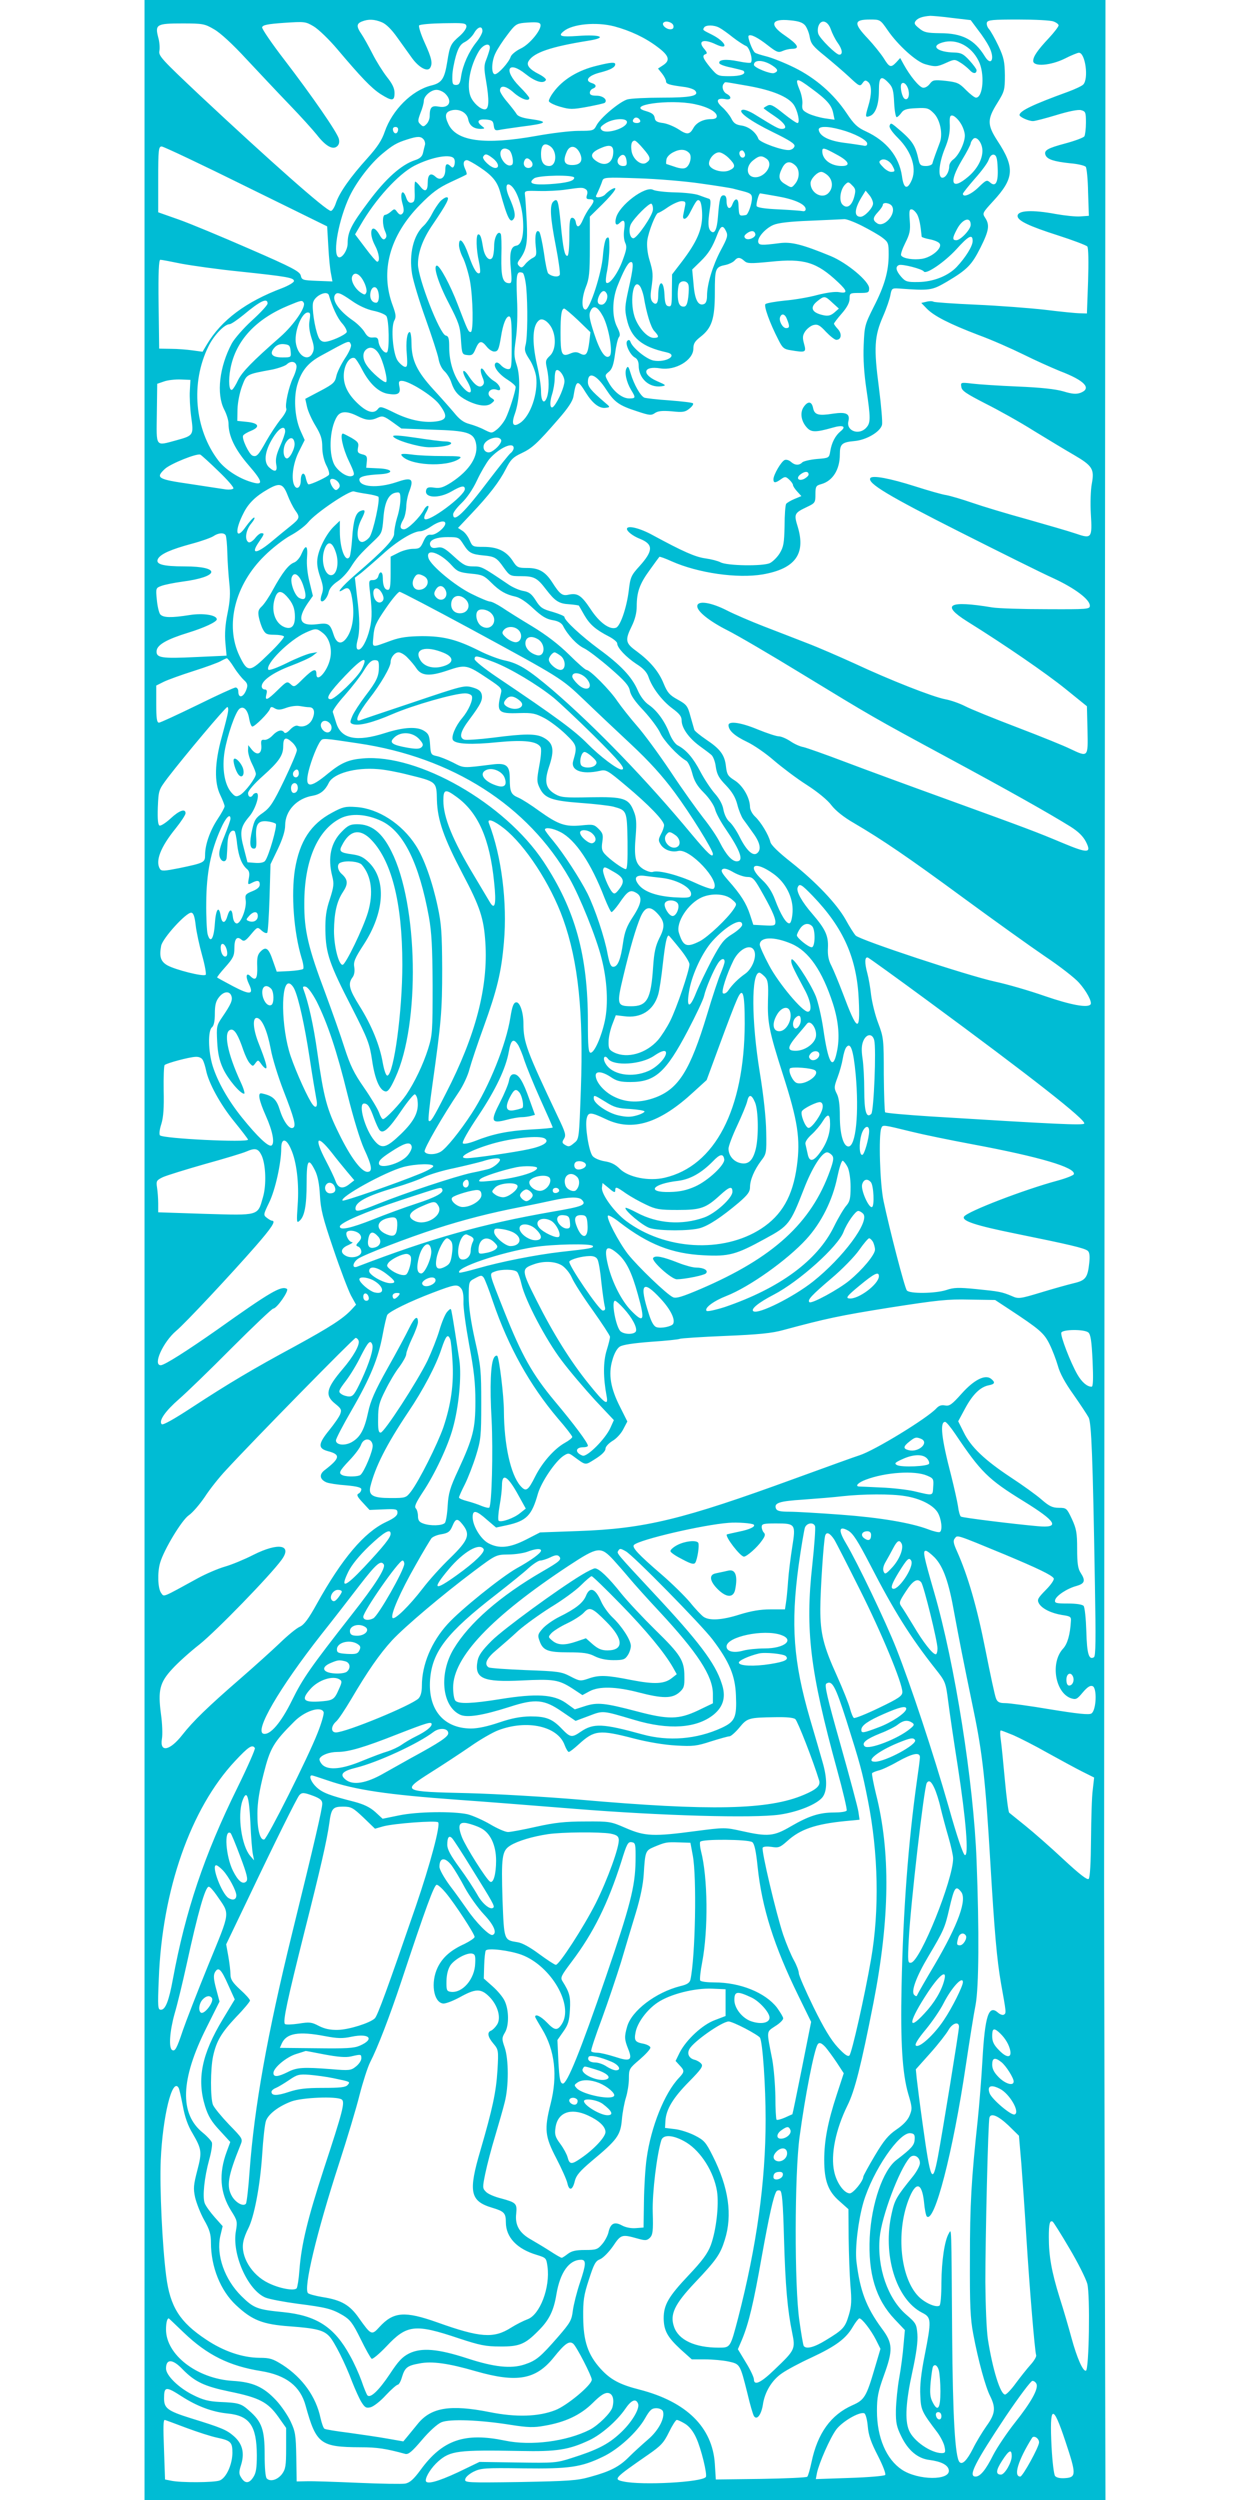 <?xml version="1.0" standalone="no"?>
<!DOCTYPE svg PUBLIC "-//W3C//DTD SVG 20010904//EN"
 "http://www.w3.org/TR/2001/REC-SVG-20010904/DTD/svg10.dtd">
<svg version="1.0" xmlns="http://www.w3.org/2000/svg"
 width="640pt" height="1280pt" viewBox="0 0 640 1280"
 preserveAspectRatio="xMidYMid meet">
<g transform="translate(0,1280) scale(0.1,-0.1)"
fill="#00bcd4" stroke="none">
<path d="M740 6400 l0 -6400 2460 0 2460 0 -4 1568 c-2 862 -3 1574 -3 1582 0
8 1 2183 3 4833 l4 4817 -2460 0 -2460 0 0 -6400z m4136 6308 l94 -11 38 -51
c22 -28 46 -65 55 -83 33 -62 13 -107 -21 -51 -53 86 -116 118 -229 118 -67 1
-82 4 -107 25 -25 20 -27 26 -17 39 12 14 34 22 74 25 10 0 61 -4 113 -11z
m-2921 -22 c22 -9 50 -37 79 -78 25 -35 59 -82 76 -106 35 -48 78 -71 92 -50
14 23 9 49 -28 130 -20 44 -32 84 -28 88 5 5 61 10 124 11 102 2 115 1 118
-14 2 -10 -12 -31 -33 -50 -48 -41 -52 -51 -65 -133 -14 -88 -28 -109 -83
-122 -99 -25 -199 -126 -237 -236 -15 -44 -37 -78 -88 -135 -88 -97 -144 -177
-162 -230 -7 -22 -19 -41 -26 -41 -23 0 -310 254 -671 592 -194 183 -212 202
-207 227 3 15 1 46 -6 70 -17 66 -8 71 124 71 105 0 114 -2 162 -30 32 -18 95
-76 165 -152 63 -67 161 -172 220 -233 58 -60 121 -130 141 -155 45 -58 81
-78 103 -60 11 9 14 22 10 39 -8 33 -139 222 -280 406 -64 83 -114 157 -113
165 3 12 27 17 112 23 105 7 110 7 152 -18 25 -15 79 -67 122 -118 120 -142
173 -198 221 -229 59 -37 71 -36 71 6 0 24 -11 47 -39 82 -21 27 -55 81 -74
119 -20 39 -45 84 -56 100 -27 39 -26 54 2 65 33 13 63 12 102 -4z m2168 -17
c9 -12 20 -39 23 -60 6 -33 17 -47 78 -96 39 -32 95 -80 124 -107 51 -48 55
-50 68 -32 11 16 16 17 29 6 19 -16 19 -63 0 -125 -16 -54 -15 -58 9 -49 29
11 46 59 46 129 0 73 11 82 51 39 20 -21 24 -38 27 -100 2 -41 8 -74 13 -74 4
0 15 10 23 21 12 18 27 23 77 25 56 3 64 0 89 -25 34 -33 49 -109 31 -153 -13
-34 -33 -88 -37 -105 -2 -7 -17 -13 -33 -13 -25 0 -32 5 -37 28 -18 82 -32
102 -121 176 -20 16 -23 17 -28 3 -4 -9 11 -32 43 -64 72 -72 99 -161 66 -224
-21 -42 -38 -32 -46 30 -15 100 -79 179 -184 228 -44 20 -61 36 -99 93 -66 99
-159 180 -268 234 -51 25 -114 50 -142 57 -27 7 -55 15 -60 20 -13 10 -39 79
-32 86 10 10 47 -9 98 -49 45 -35 54 -39 76 -29 13 6 35 11 48 11 43 0 31 22
-36 68 -82 55 -71 88 26 78 44 -4 65 -11 78 -27z m422 -24 c52 -76 147 -162
193 -174 50 -14 60 -14 108 8 40 18 43 18 70 1 16 -9 37 -27 48 -38 18 -21 36
-21 36 -1 0 5 -16 27 -36 49 -31 34 -43 40 -78 41 -88 2 -124 34 -59 52 70 20
145 -18 183 -94 33 -63 24 -189 -13 -189 -7 0 -30 18 -51 39 -35 36 -45 40
-104 47 -60 6 -66 5 -82 -16 -10 -13 -25 -21 -35 -19 -20 4 -66 61 -98 119
l-18 33 -20 -22 c-28 -29 -35 -27 -65 22 -15 23 -51 68 -80 99 -75 79 -73 98
11 98 51 0 52 0 90 -55z m849 45 c14 -5 26 -14 26 -20 0 -6 -22 -35 -48 -63
-60 -64 -82 -96 -82 -119 0 -31 89 -24 162 12 33 17 66 30 72 30 33 0 51 -134
22 -163 -8 -8 -43 -24 -78 -37 -179 -65 -248 -98 -248 -119 0 -10 46 -31 69
-31 10 0 64 14 120 31 62 19 111 29 126 25 23 -6 25 -11 25 -64 0 -31 -4 -63
-8 -70 -5 -7 -48 -23 -96 -36 -94 -25 -112 -36 -103 -60 9 -22 42 -33 126 -42
39 -3 75 -12 80 -18 5 -6 11 -65 12 -131 l4 -120 -43 -3 c-23 -2 -80 4 -125
12 -123 23 -197 19 -197 -10 0 -24 59 -52 206 -99 78 -25 146 -51 151 -57 6
-8 7 -80 4 -178 l-6 -165 -35 1 c-19 0 -100 8 -180 18 -80 9 -238 21 -352 26
-114 5 -212 12 -218 15 -6 4 -23 4 -37 0 l-26 -6 28 -29 c37 -38 115 -78 264
-135 69 -25 172 -71 231 -100 58 -29 143 -67 187 -85 126 -48 164 -88 106
-111 -22 -8 -42 -7 -88 7 -41 12 -116 20 -235 25 -96 4 -201 11 -233 15 -58 7
-59 6 -55 -17 2 -20 26 -35 123 -85 66 -33 179 -96 250 -141 72 -44 163 -99
203 -122 96 -56 106 -73 92 -148 -6 -32 -8 -100 -5 -153 8 -126 4 -130 -77
-102 -35 12 -146 44 -248 73 -102 28 -228 66 -280 84 -52 18 -113 36 -135 40
-22 3 -94 24 -160 45 -129 41 -219 58 -229 42 -16 -26 93 -91 455 -274 210
-106 427 -214 483 -239 108 -50 186 -108 186 -140 0 -18 -9 -19 -222 -18 -123
0 -248 4 -278 9 -223 37 -264 14 -129 -71 199 -124 406 -267 504 -346 l110
-89 3 -122 c3 -141 4 -140 -89 -96 -30 15 -151 64 -269 109 -118 45 -239 94
-268 109 -29 15 -75 31 -103 36 -63 12 -280 97 -464 183 -77 35 -187 83 -245
105 -58 23 -158 61 -222 86 -64 25 -148 61 -185 80 -84 43 -153 53 -153 22 0
-27 63 -77 154 -123 50 -25 221 -125 381 -223 361 -220 362 -221 745 -428 306
-165 516 -283 632 -355 39 -25 63 -48 78 -77 30 -59 10 -60 -117 -7 -138 58
-178 73 -591 223 -188 68 -425 155 -525 193 -100 38 -196 72 -214 76 -18 3
-48 17 -68 31 -20 13 -46 24 -58 24 -12 0 -60 16 -107 35 -86 36 -150 45 -150
22 0 -27 31 -55 94 -85 36 -17 98 -60 139 -96 41 -35 116 -92 168 -125 56 -36
107 -78 126 -104 21 -27 61 -60 115 -91 145 -85 276 -174 563 -385 154 -113
341 -247 416 -298 75 -50 153 -111 173 -134 38 -42 68 -98 60 -111 -13 -20
-100 -4 -234 42 -80 28 -194 61 -255 74 -142 31 -692 213 -714 236 -9 10 -32
46 -51 81 -46 82 -153 194 -279 294 -66 52 -104 89 -107 105 -9 36 -48 101
-78 129 -15 14 -26 36 -26 50 -1 47 -36 108 -78 135 -35 22 -40 30 -45 71 -6
59 -29 90 -101 138 -31 21 -59 44 -61 50 -2 7 -11 38 -20 70 -14 53 -20 60
-65 85 -42 23 -53 36 -72 82 -25 62 -69 114 -139 166 -57 41 -60 56 -24 129
16 33 25 67 25 100 0 74 15 116 67 187 25 35 47 65 49 67 2 2 30 -8 63 -23
135 -60 336 -89 466 -67 166 29 221 104 180 242 -21 68 -19 72 48 104 40 19
42 22 42 64 0 40 3 45 29 52 59 16 96 74 96 152 0 54 10 63 77 69 60 6 130 47
139 83 3 12 -4 98 -16 191 -27 204 -23 263 21 364 18 41 35 91 38 110 6 33 9
35 41 33 162 -12 171 -10 247 34 106 63 128 86 173 175 44 88 48 116 24 153
-15 23 -14 25 41 85 108 117 112 172 22 309 -53 82 -53 110 -1 193 37 60 39
67 39 143 -1 69 -5 90 -33 150 -18 38 -40 77 -49 87 -8 9 -13 24 -10 33 5 13
31 15 161 15 85 0 166 -4 180 -10z m-2627 -15 c8 -25 -55 -102 -100 -123 -25
-12 -48 -31 -52 -42 -9 -29 -64 -90 -81 -90 -20 0 -18 68 4 110 9 19 36 61 60
92 38 51 46 57 84 61 61 5 81 4 85 -8z m681 -7 c2 -12 -3 -18 -16 -18 -22 0
-46 23 -35 34 13 13 48 1 51 -16z m806 -19 c7 -20 22 -50 34 -67 25 -34 29
-62 9 -62 -16 0 -98 81 -107 106 -4 11 -4 29 1 42 14 36 48 25 63 -19z m-1109
16 c82 -22 159 -58 222 -106 59 -44 66 -68 28 -93 l-26 -17 21 -26 c11 -14 20
-32 20 -39 0 -14 15 -19 92 -29 25 -3 52 -12 58 -20 21 -26 -23 -35 -172 -35
-79 0 -158 -4 -176 -9 -40 -12 -138 -94 -158 -133 -14 -27 -17 -28 -92 -28
-42 0 -140 -12 -217 -26 -263 -47 -407 -28 -449 60 -21 44 -16 63 16 71 39 10
78 -11 85 -45 6 -33 28 -50 65 -50 21 1 22 2 6 14 -30 23 -22 37 20 34 32 -3
37 -7 40 -31 3 -22 7 -26 25 -23 12 3 63 10 112 17 139 17 149 26 47 40 -37 5
-61 14 -67 25 -5 9 -27 37 -47 61 -21 24 -38 51 -38 59 0 30 30 26 70 -10 37
-33 80 -48 80 -28 0 5 -22 31 -50 59 -84 85 -59 136 31 64 49 -39 91 -52 104
-31 3 5 -12 18 -33 29 -52 26 -69 48 -55 69 26 43 115 73 302 103 105 16 70
34 -51 25 -87 -6 -103 -1 -72 24 44 37 166 49 259 25z m538 -7 c12 -6 43 -28
69 -49 27 -21 57 -40 67 -44 17 -5 37 -68 26 -85 -2 -4 -31 -1 -65 6 -63 13
-103 9 -97 -10 2 -6 29 -16 61 -22 31 -7 60 -14 63 -17 15 -16 -15 -27 -70
-27 -62 0 -63 1 -100 44 -39 48 -44 62 -24 69 9 3 7 9 -5 24 -39 43 -8 57 57
26 70 -33 52 13 -19 49 -50 25 -49 24 -41 37 8 14 51 14 78 -1z m-1213 -17 c0
-10 -14 -36 -31 -57 -39 -49 -69 -116 -78 -174 -5 -36 -10 -45 -26 -45 -17 0
-20 6 -19 45 0 25 9 71 18 103 13 44 24 61 46 72 16 8 37 28 47 45 19 34 43
40 43 11z m37 -93 c-3 -13 -11 -37 -18 -55 -11 -26 -11 -46 -1 -103 18 -105
16 -150 -6 -150 -23 0 -60 34 -73 67 -21 55 -2 156 43 231 24 39 63 46 55 10z
m1448 -84 c29 -19 31 -29 9 -38 -18 -7 -104 28 -104 42 0 28 50 26 95 -4z
m201 -118 c78 -57 102 -85 110 -125 l7 -34 -49 7 c-27 4 -65 15 -84 24 -30 15
-35 21 -32 49 2 17 -4 48 -12 68 -29 70 -20 71 60 11z m-325 14 c123 -22 203
-55 232 -95 21 -30 35 -95 20 -95 -6 0 -38 22 -73 50 -51 41 -65 48 -81 39
-10 -5 -19 -11 -19 -13 0 -2 25 -20 55 -40 54 -36 72 -66 38 -66 -17 0 -32 8
-137 73 -25 16 -53 27 -63 25 -33 -6 36 -57 155 -115 84 -41 112 -59 110 -71
-2 -10 -13 -18 -25 -20 -33 -5 -154 39 -160 57 -12 33 -48 62 -85 68 -30 4
-42 12 -54 37 -9 17 -30 43 -47 58 -35 31 -27 49 19 40 29 -5 32 13 4 28 -19
10 -27 40 -13 53 8 9 -10 10 124 -13z m821 -25 c6 -28 -5 -50 -20 -41 -14 8
-25 62 -17 76 10 16 32 -5 37 -35z m-2372 -15 c38 -38 20 -76 -33 -66 -37 7
-47 -3 -47 -49 0 -13 -7 -31 -16 -40 -15 -15 -18 -15 -32 -1 -14 13 -13 20 1
58 10 24 17 51 17 61 0 25 36 57 65 57 14 0 34 -9 45 -20z m1276 -53 c68 -14
114 -40 114 -62 0 -10 -10 -15 -30 -15 -40 0 -75 -18 -90 -46 -19 -34 -33 -35
-76 -6 -22 14 -57 29 -79 32 -32 4 -41 10 -43 27 -3 17 -14 25 -44 34 -111 30
118 63 248 36z m1361 -96 c13 -19 23 -48 23 -65 0 -38 -32 -103 -60 -123 -11
-8 -20 -23 -20 -34 0 -29 -18 -59 -35 -59 -24 0 -18 74 12 148 20 48 27 82 26
120 -2 45 1 53 15 50 9 -2 27 -18 39 -37z m-1639 11 c2 -7 -6 -12 -17 -12 -21
0 -27 11 -14 24 9 9 26 2 31 -12z m-68 -7 c0 -31 -109 -65 -130 -40 -10 11 -5
18 22 35 40 24 108 27 108 5z m-1172 -42 c-4 -22 -22 -20 -26 1 -2 10 3 16 13
16 10 0 15 -7 13 -17z m2267 3 c68 -18 135 -53 135 -71 0 -11 -7 -14 -22 -10
-13 2 -56 9 -97 14 -76 10 -123 33 -129 65 -4 20 41 22 113 2z m-2136 -50 c6
-7 9 -20 7 -27 -2 -8 -7 -26 -10 -41 -4 -19 -16 -30 -41 -38 -70 -23 -150 -94
-239 -214 -87 -116 -106 -153 -106 -212 0 -36 -31 -81 -48 -70 -30 19 3 195
58 311 36 75 107 168 169 219 52 43 72 55 126 72 53 17 70 17 84 0z m2861 -58
c0 -44 -27 -94 -73 -133 -86 -73 -101 -31 -32 85 25 41 45 80 45 86 0 5 6 16
13 23 17 17 47 -21 47 -61z m-1736 10 c38 -44 40 -55 14 -72 -25 -15 -66 17
-74 58 -6 35 0 56 16 56 5 0 25 -19 44 -42z m-478 14 c38 -25 35 -102 -4 -102
-28 0 -42 20 -42 60 0 48 16 62 46 42z m324 -29 c0 -58 -41 -80 -88 -47 -33
23 -27 43 20 64 49 22 68 17 68 -17z m-1880 -178 l415 -204 6 -103 c3 -57 9
-120 14 -141 l7 -38 -78 3 c-73 3 -79 4 -84 27 -5 21 -42 41 -263 137 -142 62
-305 130 -362 150 l-105 37 0 168 c0 154 2 169 18 169 9 0 204 -92 432 -205z
m1709 171 c18 -39 4 -61 -40 -61 -39 0 -48 20 -28 66 15 38 48 36 68 -5z
m-363 16 c16 -10 27 -69 15 -76 -15 -10 -37 3 -51 29 -21 39 2 69 36 47z m924
-17 c14 -17 2 -63 -19 -74 -10 -6 -31 -4 -56 5 -22 7 -41 14 -43 14 -2 0 -2
10 0 23 2 13 16 28 36 38 35 18 64 15 82 -6z m753 -6 c64 -34 75 -59 27 -59
-56 0 -100 33 -100 76 0 20 9 18 73 -17z m-470 6 c8 -19 -13 -31 -23 -14 -9
14 -4 29 10 29 4 0 10 -7 13 -15z m-82 -24 c36 -36 36 -48 4 -63 -37 -17 -105
5 -105 34 0 27 28 58 52 58 11 0 33 -13 49 -29z m-1207 -2 c28 -22 35 -49 12
-49 -23 0 -70 45 -62 58 10 17 19 15 50 -9z m684 -12 c3 -22 -1 -27 -18 -27
-26 0 -37 25 -20 45 18 22 34 13 38 -18z m1900 -35 c4 -75 -10 -102 -39 -76
-16 14 -20 13 -59 -25 -38 -37 -80 -54 -80 -33 0 4 28 39 61 77 34 38 66 81
71 97 7 19 16 28 27 26 12 -3 17 -17 19 -66z m-2782 43 c4 -8 3 -23 0 -32 -5
-12 -9 -14 -18 -5 -19 19 -28 14 -28 -17 0 -41 -25 -59 -50 -36 -25 23 -40 12
-40 -30 0 -44 -14 -51 -38 -20 -11 14 -22 25 -26 25 -3 0 -4 -23 -3 -52 2 -43
-1 -53 -16 -56 -12 -2 -21 6 -28 28 -17 48 -33 22 -19 -30 9 -32 9 -45 0 -54
-8 -8 -15 -6 -26 8 -13 18 -15 18 -32 3 -10 -9 -24 -17 -30 -17 -15 0 -15 -52
0 -85 8 -19 9 -28 0 -37 -8 -8 -16 -3 -29 20 -39 68 -60 15 -23 -55 21 -39 27
-83 11 -83 -4 0 -32 32 -60 70 l-53 70 28 48 c76 132 193 260 275 303 92 47
194 64 205 34z m1599 2 c41 -31 -16 -106 -70 -93 -35 9 -35 57 1 85 31 25 44
26 69 8z m-1205 -12 c13 -16 6 -35 -15 -35 -18 0 -28 17 -21 35 7 19 20 19 36
0z m1850 -25 c14 -26 13 -30 -8 -30 -10 0 -29 11 -42 26 -20 20 -22 27 -10 34
17 11 46 -3 60 -30z m-2114 -6 c66 -44 90 -74 105 -128 37 -134 52 -164 70
-135 10 16 3 48 -23 107 -23 51 -18 83 9 61 28 -23 54 -96 60 -167 7 -85 -6
-136 -34 -140 -28 -4 -36 -38 -27 -123 5 -58 4 -69 -8 -69 -34 0 -43 30 -41
138 2 57 0 109 -3 114 -13 21 -34 -16 -34 -61 0 -25 -4 -52 -9 -60 -14 -22
-39 3 -47 48 -9 55 -14 71 -25 71 -13 0 -11 -78 3 -139 6 -28 8 -54 5 -58 -13
-12 -32 17 -57 89 -26 75 -50 100 -50 53 0 -14 9 -44 21 -66 11 -23 27 -75 35
-116 16 -87 19 -263 4 -263 -12 0 -15 7 -66 140 -38 100 -92 200 -107 200 -21
0 7 -90 61 -193 51 -99 58 -118 62 -186 5 -74 6 -76 33 -79 23 -3 30 2 42 32
18 42 30 45 57 11 11 -14 28 -25 38 -25 20 0 24 10 35 75 10 65 26 105 41 105
11 0 14 -25 14 -135 0 -125 -1 -135 -18 -135 -11 0 -27 9 -37 20 -12 13 -22
17 -28 11 -15 -15 16 -57 63 -86 22 -14 40 -30 40 -36 0 -21 -33 -125 -51
-161 -10 -20 -30 -45 -45 -57 -26 -20 -26 -20 -63 -2 -20 11 -55 24 -77 30
-31 8 -52 24 -80 59 -22 26 -69 79 -105 118 -83 91 -111 148 -112 232 0 34 -4
62 -9 62 -14 0 -21 -50 -15 -116 4 -55 2 -65 -11 -62 -8 2 -24 15 -35 30 -25
33 -37 172 -18 207 10 18 8 32 -8 76 -66 176 -16 359 140 517 60 61 93 86 155
115 44 20 81 38 83 40 2 1 -1 15 -8 29 -12 26 -8 44 10 44 6 0 35 -16 65 -36z
m1616 9 c23 -21 23 -64 0 -93 -19 -23 -19 -23 -50 -4 -36 20 -39 41 -17 84 17
34 40 38 67 13z m168 -53 c25 -25 26 -64 1 -89 -32 -32 -91 1 -91 51 0 22 34
58 55 58 8 0 24 -9 35 -20z m-1300 -10 c0 -17 -39 -27 -127 -33 -87 -5 -112 4
-78 30 23 16 205 19 205 3z m650 -30 c80 -11 152 -23 160 -25 8 -2 34 -9 58
-15 34 -9 42 -15 42 -34 0 -30 -20 -86 -31 -87 -36 -6 -35 -7 -38 54 -1 34
-18 35 -31 1 -12 -32 -30 -22 -30 17 0 19 -5 29 -15 29 -17 0 -22 -19 -29
-109 -5 -67 -18 -93 -37 -74 -14 14 -15 43 -5 110 6 41 5 54 -6 56 -7 2 -29
10 -48 17 -19 8 -75 14 -125 15 -49 1 -99 7 -111 13 -40 22 -174 -79 -190
-144 -8 -30 1 -43 18 -26 23 23 30 12 24 -32 -4 -26 -2 -53 5 -69 10 -21 7
-36 -15 -95 -25 -66 -68 -123 -82 -109 -4 4 -2 32 5 63 6 32 11 84 11 117 0
49 -2 57 -14 48 -8 -7 -15 -42 -19 -89 -6 -89 -67 -277 -89 -277 -21 0 -21 57
1 114 18 44 21 74 21 207 l0 155 65 64 c64 64 84 96 47 76 -10 -5 -24 -17 -32
-25 -12 -16 -55 -23 -48 -8 13 27 27 60 32 76 6 18 15 19 184 13 97 -3 242
-15 322 -27z m784 -66 c-12 -47 -37 -65 -60 -42 -20 19 -12 78 13 103 15 15
18 15 36 -4 18 -17 19 -26 11 -57z m-1375 37 c8 -5 11 -16 6 -30 -5 -17 -2
-21 14 -21 26 0 26 -10 1 -43 -11 -14 -27 -42 -35 -61 -17 -41 -32 -46 -37
-13 -2 12 -10 22 -18 22 -12 0 -15 -17 -15 -97 0 -57 -4 -98 -10 -98 -14 -2
-22 38 -34 163 -12 121 -16 134 -37 116 -21 -17 -17 -81 12 -230 14 -72 23
-138 20 -146 -6 -14 -41 -10 -59 7 -5 4 -15 52 -22 105 -8 54 -19 103 -24 108
-16 16 -24 -18 -18 -74 5 -43 4 -50 -16 -60 -12 -6 -30 -21 -39 -33 -14 -17
-19 -19 -30 -8 -10 10 -10 16 0 30 38 52 44 85 39 197 -3 60 -7 121 -9 135 -3
24 -2 24 72 22 41 -1 102 2 135 7 83 12 88 12 104 2z m1471 -73 c0 -22 -43
-68 -64 -68 -34 0 -32 39 5 100 l21 34 19 -23 c11 -13 19 -32 19 -43z m-491
37 c88 -15 146 -41 146 -66 0 -8 -7 -12 -15 -10 -8 2 -64 6 -123 9 -70 3 -110
9 -113 17 -4 10 11 65 18 65 2 0 41 -7 87 -15z m-384 -98 c0 -74 -28 -137
-104 -237 l-50 -65 -1 -83 c0 -74 -2 -83 -17 -80 -14 2 -19 15 -21 61 -4 80
-32 73 -32 -8 0 -39 -12 -51 -30 -30 -9 11 -11 31 -5 68 10 71 9 84 -10 147
-10 33 -14 72 -11 98 6 46 44 142 56 142 4 0 27 13 51 30 24 16 55 30 68 30
20 0 23 -4 18 -27 -3 -16 -7 -36 -9 -45 -5 -28 16 -23 32 8 35 68 41 77 53 65
7 -7 12 -40 12 -74z m-252 29 c-2 -30 -81 -145 -100 -146 -19 0 -26 45 -13 72
18 34 93 109 105 105 5 -3 9 -16 8 -31z m1225 17 c21 -39 -41 -109 -76 -87
-25 16 -24 29 3 58 14 15 25 31 25 37 0 16 39 10 48 -8z m129 -43 c10 -21 16
-50 22 -112 1 -3 19 -9 40 -13 22 -4 45 -13 51 -21 18 -21 -36 -70 -88 -79
-45 -7 -98 1 -108 17 -4 5 6 34 21 64 23 46 27 63 23 114 -4 51 -2 60 11 58 9
-2 21 -15 28 -28z m-284 -56 c39 -20 87 -47 105 -61 30 -23 32 -28 32 -86 0
-86 -21 -160 -77 -269 -45 -90 -47 -97 -51 -196 -3 -69 2 -144 14 -225 22
-149 22 -172 -1 -197 -37 -41 -104 -16 -91 34 9 38 -12 48 -79 38 -75 -12 -95
-6 -102 29 -7 35 -27 37 -49 4 -19 -29 -12 -73 18 -105 22 -24 45 -24 130 0
54 16 73 7 42 -18 -27 -22 -46 -58 -53 -102 -6 -35 -6 -35 -68 -40 -34 -3 -68
-11 -75 -17 -16 -17 -38 -16 -58 2 -10 9 -24 13 -32 10 -18 -7 -58 -76 -58
-99 0 -20 10 -20 38 0 21 15 25 15 43 -2 10 -9 19 -22 19 -27 0 -6 10 -21 22
-34 l21 -23 -36 -15 c-19 -8 -39 -20 -42 -25 -4 -6 -8 -57 -8 -113 -2 -88 -5
-107 -25 -140 -13 -21 -36 -43 -50 -50 -36 -17 -220 -14 -253 4 -13 7 -48 16
-77 20 -52 7 -115 35 -270 119 -67 37 -132 52 -132 32 0 -13 31 -37 67 -51 69
-28 68 -61 -3 -140 -43 -47 -47 -57 -55 -127 -11 -87 -43 -180 -65 -188 -32
-12 -85 26 -130 95 -48 72 -67 84 -114 74 -31 -7 -44 3 -83 64 -35 54 -68 73
-127 73 -48 0 -53 2 -76 38 -33 49 -77 70 -149 70 -54 0 -56 1 -70 33 -8 19
-24 41 -37 49 l-23 15 67 71 c93 98 145 166 178 231 24 47 36 60 79 80 55 26
80 48 191 176 48 55 72 91 76 115 14 86 21 89 63 20 35 -56 70 -83 103 -78 23
3 23 4 -6 28 -70 60 -86 80 -86 104 0 57 44 39 94 -39 42 -64 65 -81 158 -111
63 -21 73 -22 91 -9 16 11 38 13 87 9 56 -6 68 -4 90 14 14 11 22 23 18 27 -3
4 -57 10 -120 15 -62 4 -120 11 -129 14 -20 9 -53 67 -70 124 -10 34 -14 40
-21 27 -12 -20 -1 -71 23 -111 25 -41 24 -44 -10 -44 -35 0 -80 35 -106 84
-19 34 -19 35 3 53 16 13 24 37 31 91 5 40 14 79 20 86 8 9 5 23 -9 51 -27 52
-26 138 0 207 31 78 53 121 68 126 18 5 15 -28 -10 -139 -19 -86 -20 -104 -9
-152 21 -97 77 -143 204 -171 62 -14 -2 -54 -67 -42 -36 7 -108 65 -118 96 -4
10 -9 12 -16 5 -14 -13 13 -72 39 -86 12 -6 19 -21 19 -40 0 -67 53 -115 116
-107 27 4 26 6 -23 27 -80 36 -69 79 17 65 78 -13 170 42 170 101 0 26 8 38
36 60 58 45 74 91 74 226 0 126 2 132 57 143 17 4 37 14 44 22 15 18 28 18 50
-2 15 -14 31 -14 135 -4 171 18 236 -2 345 -105 48 -45 50 -59 6 -51 -20 4
-63 -2 -111 -14 -43 -12 -119 -25 -168 -29 -49 -5 -94 -13 -99 -18 -9 -9 21
-95 67 -184 20 -40 28 -47 61 -52 78 -13 82 -12 70 32 -9 32 -8 44 6 65 10 14
29 29 43 32 20 5 32 -1 63 -35 21 -22 45 -41 53 -41 26 0 30 31 8 55 -11 12
-20 24 -20 28 0 3 18 27 40 52 27 31 40 56 40 76 0 28 1 29 50 29 46 0 50 2
50 24 0 36 -113 130 -197 165 -146 60 -202 74 -262 66 -94 -12 -105 -11 -109
6 -4 23 36 69 77 87 25 11 85 18 191 22 85 4 163 7 173 8 10 1 50 -14 90 -34z
m557 5 c0 -24 -52 -79 -74 -79 -21 0 -20 12 4 57 28 53 70 66 70 22z m-1252
-34 c10 -21 6 -34 -28 -97 -41 -78 -70 -173 -70 -232 0 -24 -5 -39 -16 -43
-29 -11 -47 22 -53 102 l-7 75 42 41 c42 41 61 71 88 142 17 43 28 46 44 12z
m149 -12 c6 -18 -37 -37 -51 -23 -8 8 -6 15 9 26 21 15 37 14 42 -3z m1113
-37 c0 -26 -36 -84 -82 -133 -44 -46 -120 -76 -196 -77 -58 -1 -66 2 -88 27
-27 31 -31 52 -11 60 17 6 119 -20 127 -33 11 -17 105 47 166 113 63 70 84 81
84 43z m-4052 -116 c54 -10 187 -29 297 -40 246 -26 280 -32 280 -49 0 -7 -27
-23 -60 -36 -186 -70 -312 -164 -386 -289 l-22 -37 -51 7 c-28 4 -78 8 -111 8
l-60 1 -3 228 c-2 161 1 227 9 227 6 0 54 -9 107 -20z m1766 -118 c9 -97 7
-262 -3 -298 -7 -26 -4 -38 19 -73 16 -23 31 -63 35 -89 11 -85 -29 -203 -83
-238 -35 -23 -45 -6 -26 47 25 70 30 188 10 249 -15 45 -15 62 -5 133 7 49 10
131 6 208 -5 128 -2 143 29 132 6 -2 14 -34 18 -71z m-831 25 c11 -21 16 -45
13 -53 -6 -15 -9 -15 -29 -2 -30 20 -52 61 -44 82 11 28 40 14 60 -27z m1661
-13 c4 -9 3 -38 0 -65 -5 -38 -11 -49 -24 -49 -21 0 -30 19 -30 65 0 18 3 40
6 49 8 21 40 21 48 0z m-228 -63 c14 -85 36 -157 54 -176 26 -28 25 -35 -3
-35 -29 0 -71 43 -93 95 -33 78 -14 219 23 169 7 -10 15 -34 19 -53z m-1362
33 c11 -28 6 -64 -8 -64 -22 0 -35 23 -29 53 6 30 27 36 37 11z m1171 -15 c13
-19 -4 -59 -25 -59 -22 0 -26 20 -10 51 12 21 25 25 35 8z m-1421 -11 c18 -61
43 -116 68 -144 16 -18 26 -39 23 -45 -10 -16 -85 -49 -113 -49 -15 0 -26 9
-33 28 -18 44 -33 146 -26 173 9 36 73 65 81 37z m117 -28 c35 -25 77 -44 110
-51 30 -6 60 -18 67 -27 14 -18 17 -178 3 -186 -12 -8 -39 25 -43 54 -2 20 -8
24 -28 22 -19 -2 -30 5 -43 27 -10 17 -37 44 -60 60 -70 48 -109 104 -92 131
11 17 27 11 86 -30z m2461 -10 l33 -30 -24 -21 c-18 -15 -32 -18 -55 -13 -61
13 -72 40 -30 73 34 27 38 27 76 -9z m-2892 -4 c0 -8 -36 -47 -79 -86 -44 -40
-90 -93 -104 -118 -64 -120 -80 -259 -39 -339 12 -23 22 -55 22 -71 0 -65 33
-133 103 -214 78 -90 78 -108 1 -82 -61 21 -123 63 -156 106 -122 160 -143
397 -51 584 27 56 82 114 108 114 8 0 40 22 72 48 86 72 123 89 123 58z m185
4 c13 -21 -51 -114 -119 -174 -146 -128 -196 -180 -217 -222 -11 -24 -25 -46
-30 -49 -16 -11 -21 46 -9 108 27 143 130 254 298 323 65 27 69 28 77 14z
m1533 -71 c30 -59 51 -184 34 -201 -21 -21 -50 21 -81 117 -23 71 -27 94 -18
112 15 34 37 24 65 -28z m-128 -19 l63 -61 -6 -51 c-8 -62 -17 -74 -47 -58
-17 9 -29 9 -52 -1 -42 -17 -48 -4 -48 108 0 90 5 123 19 123 4 0 36 -27 71
-60z m-1375 0 c-5 -27 -1 -56 10 -91 13 -39 15 -56 6 -75 -21 -46 -72 -21 -85
43 -13 57 27 163 60 163 13 0 14 -7 9 -40z m2445 4 c14 -35 13 -44 -5 -44 -18
0 -38 37 -31 56 8 22 26 17 36 -12z m-1205 -44 c24 -47 20 -115 -10 -142 -22
-21 -23 -27 -15 -63 12 -53 12 -117 0 -150 -14 -38 -30 -21 -30 33 0 26 -9 85
-20 132 -28 123 -24 209 13 232 16 10 45 -9 62 -42z m-1028 -85 c3 -9 -10 -39
-31 -70 -20 -31 -40 -71 -44 -91 -7 -32 -15 -40 -83 -76 l-76 -40 9 -41 c5
-23 25 -67 44 -98 27 -45 34 -67 34 -108 0 -32 8 -67 20 -92 12 -22 18 -44 14
-50 -6 -10 -88 -49 -104 -49 -4 0 -10 14 -14 31 -7 37 -26 29 -26 -11 0 -33
-18 -49 -31 -29 -20 31 -10 115 21 176 l30 60 -22 49 c-30 68 -36 176 -13 243
21 66 55 105 117 139 152 83 145 81 155 57z m-309 -32 c3 -33 3 -33 -43 -33
-53 0 -68 19 -39 51 12 13 28 19 48 17 27 -3 31 -7 34 -35z m452 -15 c22 -36
47 -134 37 -144 -8 -8 -76 50 -99 85 -21 30 -23 62 -6 79 21 21 48 13 68 -20z
m-85 -82 c37 -70 82 -113 129 -122 53 -9 69 0 61 36 -5 25 -3 30 12 30 37 0
158 -76 191 -119 43 -57 42 -78 -4 -87 -65 -12 -144 3 -223 42 -67 33 -75 35
-86 20 -20 -26 -53 -18 -99 24 -52 48 -76 94 -76 145 0 53 28 100 55 92 6 -2
24 -29 40 -61z m-337 21 c2 -10 -6 -37 -17 -60 -23 -48 -43 -140 -35 -160 3
-8 -11 -33 -30 -55 -18 -23 -51 -72 -72 -109 -41 -74 -50 -84 -71 -76 -18 7
-57 89 -48 103 3 6 22 17 42 25 47 20 37 39 -23 45 l-49 5 1 60 c1 35 11 84
23 117 24 63 20 61 156 86 32 7 66 19 74 27 20 19 45 15 49 -8z m1372 -79 c0
-27 -29 -96 -53 -126 -19 -24 -26 9 -11 57 8 25 14 62 14 82 0 20 3 39 7 42
12 13 43 -26 43 -55z m-1918 -48 c-2 -31 1 -91 7 -135 13 -93 12 -95 -75 -119
-111 -30 -103 -39 -101 137 l2 152 35 12 c19 7 58 11 85 10 l50 -2 -3 -55z
m858 -130 c45 -23 69 -25 105 -8 23 10 31 8 73 -22 l47 -34 160 -6 c175 -5
208 -15 221 -65 17 -68 -30 -143 -127 -206 -40 -25 -56 -30 -85 -26 -26 4 -37
2 -41 -9 -16 -44 62 -49 129 -10 50 29 68 32 68 12 0 -34 -187 -173 -206 -153
-5 4 0 21 10 37 9 17 13 30 7 30 -6 0 -15 -9 -21 -21 -21 -39 -82 -99 -101
-99 -22 0 -24 16 -4 50 8 14 14 43 15 65 0 21 7 59 17 83 23 62 10 70 -68 43
-96 -32 -189 -25 -189 14 0 15 33 23 109 27 71 5 63 27 -11 30 l-63 3 3 31 c3
27 -1 33 -24 38 -22 6 -25 11 -21 34 5 24 0 30 -33 50 -22 12 -41 22 -44 22
-17 0 -1 -75 29 -138 30 -63 33 -74 18 -79 -20 -8 -60 14 -85 48 -37 50 -33
193 8 257 18 28 52 28 104 2z m-370 -79 c0 -10 -12 -44 -26 -75 -19 -43 -24
-66 -20 -92 8 -38 -5 -45 -36 -17 -32 29 -21 93 29 166 28 40 53 49 53 18z
m48 -59 c4 -27 -26 -84 -41 -79 -19 6 -20 56 -2 83 19 29 39 27 43 -4z m1057
17 c8 -11 -19 -45 -48 -61 -24 -13 -47 6 -40 33 9 31 74 52 88 28z m65 -43 c0
-7 -7 -20 -17 -27 -9 -8 -56 -67 -105 -131 -131 -174 -188 -229 -188 -181 0 9
20 35 43 57 27 26 57 69 79 116 19 41 48 90 63 109 49 57 125 92 125 57z
m-1511 -119 c45 -43 79 -82 76 -88 -4 -5 -21 -7 -38 -5 -18 3 -101 15 -184 28
-166 24 -178 31 -129 77 29 27 166 82 182 73 7 -4 49 -42 93 -85z m3021 -17
c0 -5 -9 -14 -21 -21 -31 -16 -47 4 -18 24 22 16 39 14 39 -3z m-2406 -42 c8
-13 7 -21 -2 -30 -11 -11 -16 -9 -28 6 -8 11 -14 26 -14 34 0 18 30 11 44 -10z
m-262 -62 c10 -27 28 -62 38 -77 27 -37 26 -43 -21 -81 -23 -18 -70 -57 -106
-87 -73 -59 -100 -58 -58 3 29 42 30 46 13 46 -7 0 -22 -12 -33 -27 -13 -15
-27 -23 -33 -19 -21 13 -13 63 14 95 14 17 21 31 15 31 -5 0 -24 -21 -42 -46
-52 -75 -60 -23 -11 71 24 48 62 85 122 119 62 36 79 31 102 -28z m408 5 c28
-4 53 -11 57 -14 11 -11 -26 -181 -45 -207 -11 -14 -28 -25 -38 -25 -29 0 -31
63 -4 115 23 45 22 54 -4 44 -25 -10 -37 -47 -43 -141 -3 -45 -9 -87 -13 -94
-21 -33 -50 42 -50 130 l0 55 -29 -28 c-38 -36 -77 -111 -85 -161 -5 -28 -1
-57 13 -98 16 -46 18 -63 9 -88 -6 -16 -8 -33 -4 -36 10 -10 33 17 39 46 4 18
20 37 45 54 22 14 52 47 68 73 29 46 44 64 121 137 38 36 40 41 46 114 6 83
27 126 66 131 18 3 21 -1 21 -35 0 -22 -7 -64 -17 -94 -9 -30 -15 -66 -15 -80
2 -28 -51 -85 -197 -210 -74 -64 -107 -106 -62 -77 28 17 38 2 47 -69 8 -68
-1 -130 -26 -171 -27 -44 -55 -42 -71 6 -19 59 -26 64 -86 56 -88 -11 -104 24
-47 108 l26 37 -17 70 c-11 43 -16 92 -13 126 5 63 -6 71 -28 20 -8 -20 -25
-40 -38 -45 -28 -10 -60 -51 -109 -140 -19 -36 -45 -74 -57 -85 -17 -16 -20
-26 -15 -54 4 -20 13 -48 21 -63 13 -24 20 -28 59 -28 24 0 46 -4 49 -9 3 -4
-32 -45 -79 -90 -97 -95 -107 -96 -149 -9 -75 157 -23 365 129 513 39 39 99
85 132 103 34 18 74 48 90 67 38 48 213 166 235 159 9 -3 40 -9 68 -13z m400
-151 c0 -21 -50 -61 -73 -58 -17 2 -26 -5 -39 -34 -15 -34 -21 -38 -53 -38
-20 0 -54 -9 -75 -20 l-40 -20 0 -85 c0 -66 -3 -85 -14 -85 -17 0 -26 22 -26
61 0 33 -15 39 -23 9 -3 -12 -14 -20 -27 -20 -22 0 -23 -2 -15 -67 12 -105 10
-143 -8 -205 -18 -59 -44 -95 -58 -81 -5 5 -4 24 1 43 13 46 13 110 -2 226
l-11 96 34 26 c18 15 67 57 108 94 73 67 157 118 193 118 11 0 36 11 56 25 38
26 72 33 72 15z m-1125 -60 c4 -6 8 -48 9 -93 1 -45 6 -113 10 -152 6 -53 4
-91 -9 -155 -12 -58 -15 -106 -11 -151 l6 -66 -154 -7 c-183 -9 -208 -4 -204
33 4 30 52 58 163 92 81 25 145 55 145 68 0 22 -70 33 -139 22 -95 -15 -136
-14 -151 4 -6 8 -14 41 -17 74 -6 59 -5 61 23 71 15 6 64 16 108 22 191 25
199 78 12 78 -113 0 -152 11 -137 39 14 25 66 48 173 77 49 13 99 31 111 39
25 17 53 19 62 5z m1219 -49 c27 -42 40 -49 102 -55 57 -5 68 -12 103 -62 31
-43 34 -44 87 -44 68 0 84 -8 129 -67 47 -61 66 -74 121 -77 24 -2 46 -5 48
-7 1 -2 14 -24 28 -49 28 -48 58 -74 126 -109 23 -12 42 -28 42 -35 0 -23 46
-71 99 -106 34 -21 53 -42 61 -65 18 -55 69 -122 121 -161 38 -28 49 -42 49
-63 0 -37 35 -88 90 -129 25 -18 53 -39 62 -47 9 -7 20 -35 23 -62 6 -39 16
-57 52 -94 31 -33 48 -60 58 -98 7 -29 21 -62 29 -74 9 -12 32 -44 51 -71 37
-50 44 -86 22 -104 -21 -18 -54 12 -88 79 -16 33 -40 69 -54 81 -14 12 -26 37
-31 62 -4 26 -20 56 -44 83 -21 24 -54 74 -74 112 -37 71 -73 112 -115 134
-14 7 -32 33 -43 61 -24 63 -64 118 -106 147 -21 14 -43 43 -57 75 -30 69 -88
130 -199 211 -89 66 -176 146 -176 164 0 5 -27 16 -60 26 -52 14 -64 22 -87
59 -21 33 -34 43 -62 48 -20 3 -55 18 -77 33 -136 92 -138 93 -181 93 -37 0
-50 6 -99 51 -48 44 -61 50 -86 45 -21 -4 -30 -1 -35 11 -10 26 25 43 89 43
56 0 58 -1 82 -39z m-655 -38 c19 -54 6 -118 -24 -118 -32 0 -52 71 -36 125
16 53 41 51 60 -7z m596 -70 c26 -29 38 -34 95 -40 58 -5 69 -10 104 -45 45
-45 76 -62 126 -73 22 -5 55 -27 90 -60 43 -40 66 -54 98 -60 28 -4 46 -14 54
-28 24 -48 72 -99 108 -116 21 -10 81 -56 133 -101 76 -66 97 -90 102 -117 4
-23 27 -56 71 -102 35 -38 73 -89 84 -113 18 -40 89 -117 133 -143 10 -5 23
-34 31 -63 10 -40 25 -66 60 -101 27 -27 51 -63 57 -84 5 -21 30 -66 54 -101
77 -113 95 -166 57 -166 -24 0 -54 33 -86 96 -14 29 -52 85 -84 125 -32 41
-109 148 -169 239 -61 91 -139 197 -173 235 -34 39 -78 95 -99 125 -37 56
-140 160 -158 160 -6 0 -46 35 -89 78 -53 52 -115 100 -189 145 -60 36 -130
80 -155 97 -25 16 -52 30 -61 30 -9 0 -52 18 -96 40 -83 41 -207 144 -219 182
-17 54 60 30 121 -39z m-762 -102 c20 -60 13 -80 -22 -62 -23 13 -47 81 -37
106 12 32 41 11 59 -44z m618 49 c36 -20 17 -70 -27 -70 -27 0 -40 31 -24 60
12 23 23 25 51 10z m109 -69 c21 -40 -21 -71 -49 -37 -9 11 -10 20 -1 35 14
26 36 27 50 2z m-323 -21 c8 -17 9 -28 2 -37 -15 -17 -38 -5 -45 23 -12 47 21
58 43 14z m-490 -12 c32 -35 43 -63 43 -106 0 -48 -18 -66 -53 -53 -51 20 -72
90 -47 155 12 32 30 33 57 4z m935 -164 c477 -259 470 -255 589 -368 58 -56
166 -158 240 -227 94 -88 161 -162 223 -246 80 -108 196 -295 196 -315 0 -23
-26 2 -109 101 -227 274 -491 548 -712 738 -125 106 -174 137 -247 152 -28 6
-87 28 -130 50 -114 57 -181 74 -292 74 -71 -1 -110 -6 -155 -22 -108 -39 -98
-41 -93 23 4 49 13 68 63 141 32 47 64 85 71 85 7 0 167 -84 356 -186z m-20
149 c32 -29 16 -73 -27 -73 -27 0 -45 18 -45 45 0 43 39 58 72 28z m130 -70
c44 -39 2 -101 -48 -68 -23 15 -34 62 -17 78 12 12 46 7 65 -10z m143 -89 c22
-22 15 -58 -11 -62 -12 -2 -34 8 -50 21 -24 21 -26 27 -15 41 17 21 55 21 76
0z m-1002 -15 c34 -26 49 -82 37 -133 -14 -64 -70 -125 -70 -77 0 32 -18 25
-68 -24 -43 -43 -46 -45 -64 -28 -18 16 -21 14 -66 -30 -54 -53 -67 -58 -58
-22 5 18 2 25 -9 25 -8 0 -15 7 -15 16 0 30 59 71 149 105 50 19 101 42 113
52 l23 18 -35 -6 c-19 -4 -74 -26 -122 -50 -51 -25 -90 -39 -94 -34 -17 28
107 152 191 190 51 23 57 23 88 -2z m1098 -30 c45 -23 41 -97 -4 -83 -34 10
-57 35 -57 60 0 31 27 42 61 23z m-478 -72 c52 -22 51 -52 -3 -68 -51 -16
-100 -2 -119 33 -32 56 29 74 122 35z m-185 -26 c15 -15 35 -39 44 -53 26 -39
68 -42 159 -11 94 32 100 30 209 -43 65 -43 71 -50 65 -73 -24 -97 -16 -106
94 -102 68 2 83 -2 129 -26 28 -15 77 -52 108 -82 59 -57 60 -63 39 -136 -15
-50 44 -72 135 -52 33 8 40 4 135 -76 116 -97 195 -179 195 -202 0 -9 -7 -30
-16 -46 -14 -28 -14 -33 0 -55 18 -26 55 -39 88 -31 59 16 219 -156 182 -193
-6 -6 -45 7 -95 30 -86 40 -188 66 -216 56 -8 -4 -30 3 -49 14 -41 26 -49 60
-39 173 5 65 3 92 -10 123 -26 67 -51 75 -222 72 -133 -3 -151 -1 -182 17 -47
28 -55 63 -31 136 31 91 24 126 -30 154 -38 19 -95 19 -256 -2 -72 -9 -138
-13 -147 -10 -28 10 -20 42 27 104 58 78 69 100 62 129 -5 17 -17 26 -49 35
-40 11 -53 7 -302 -77 -143 -48 -266 -89 -272 -92 -30 -10 -9 37 47 110 59 75
110 163 110 188 0 24 21 50 41 50 11 0 33 -13 47 -29z m780 13 c30 -20 31 -74
2 -74 -22 0 -60 33 -60 53 0 13 19 37 30 37 3 0 16 -7 28 -16z m-339 -34 c85
-33 222 -115 305 -182 28 -23 120 -109 204 -192 136 -135 170 -176 144 -176
-21 0 -110 67 -174 132 -66 67 -156 134 -465 342 -62 42 -113 83 -113 91 0 21
10 19 99 -15z m-1331 -27 c17 -27 41 -56 52 -66 15 -13 19 -24 14 -40 -14 -47
-44 -58 -44 -16 0 10 -6 19 -14 19 -7 0 -95 -40 -196 -90 -101 -49 -189 -90
-196 -90 -11 0 -14 22 -14 95 l0 95 38 19 c20 10 89 35 152 55 63 20 126 43
140 51 14 8 28 14 31 15 4 0 21 -21 37 -47z m653 -11 c-21 -41 -136 -152 -158
-152 -29 0 -8 34 74 120 90 95 122 107 84 32z m89 14 c0 -49 -11 -73 -70 -150
-28 -37 -58 -83 -66 -102 -13 -31 -13 -35 1 -41 31 -11 101 6 205 51 107 46
317 106 371 106 16 0 32 -6 35 -14 7 -19 -17 -74 -50 -113 -34 -40 -57 -95
-47 -112 13 -21 94 -25 230 -11 135 13 202 5 219 -26 5 -9 2 -48 -7 -95 -13
-72 -13 -82 2 -113 25 -53 62 -66 210 -77 72 -5 147 -14 167 -19 70 -19 70
-20 73 -178 1 -98 -1 -142 -9 -142 -14 0 -83 50 -108 78 -15 17 -17 30 -12 62
5 35 3 44 -19 66 -23 23 -29 24 -88 18 -83 -8 -118 4 -215 73 -42 31 -91 62
-108 69 -38 16 -44 30 -44 99 0 66 -18 80 -89 71 -154 -19 -144 -20 -202 10
-30 15 -67 30 -84 33 -28 6 -30 10 -33 59 -3 43 -7 55 -29 69 -36 24 -104 21
-201 -10 -147 -47 -226 -31 -251 53 -7 23 -15 48 -17 54 -3 7 25 46 61 86 36
41 80 97 98 127 23 38 38 53 55 53 19 0 22 -5 22 -34z m1067 -65 c34 -45 -5
-66 -48 -25 -16 15 -29 33 -29 40 0 29 51 19 77 -15z m-345 -109 c35 -30 -17
-56 -63 -32 -23 13 -24 24 -4 44 17 16 39 12 67 -12z m-1079 -33 c25 0 32 -24
17 -59 -13 -31 -47 -47 -76 -36 -9 3 -24 -4 -39 -20 -14 -15 -26 -21 -30 -14
-11 17 -35 11 -60 -16 -13 -14 -32 -24 -42 -22 -15 2 -18 -3 -15 -30 3 -42
-21 -53 -48 -21 l-19 24 -1 -28 c0 -15 9 -45 20 -67 11 -22 20 -45 20 -53 0
-20 -56 -94 -82 -108 -19 -10 -25 -8 -44 14 -35 41 -48 124 -34 210 14 82 55
201 76 218 21 17 43 -6 50 -52 4 -22 11 -39 16 -39 13 0 83 70 90 90 4 12 9
13 25 3 16 -9 29 -8 59 3 22 8 53 12 69 9 17 -3 38 -6 48 -6z m-416 -26 c-2
-16 -17 -73 -32 -128 -36 -130 -39 -231 -7 -296 12 -25 22 -51 22 -57 0 -7
-16 -36 -36 -66 -39 -59 -64 -131 -64 -183 0 -39 -4 -41 -133 -68 -76 -15 -90
-16 -98 -4 -25 40 3 112 80 207 28 35 51 70 51 78 0 26 -32 15 -77 -27 -24
-22 -49 -38 -56 -36 -8 3 -11 30 -9 93 4 89 4 89 51 152 86 112 296 362 305
362 4 0 6 -12 3 -27z m523 -58 c15 -18 6 -45 -13 -45 -20 0 -40 27 -33 45 7
19 30 19 46 0z m458 -81 c19 -22 21 -29 10 -40 -10 -9 -27 -10 -73 -2 -72 13
-91 24 -73 45 33 40 100 38 136 -3z m-651 -16 c13 -12 23 -30 23 -39 0 -10
-29 -79 -65 -154 -56 -116 -72 -140 -108 -166 -38 -26 -45 -37 -56 -88 -15
-67 -12 -96 9 -96 12 0 14 11 12 52 -5 72 8 92 54 88 20 -2 41 -8 46 -13 9 -9
-36 -167 -55 -190 -6 -8 -26 -12 -50 -10 l-40 3 -18 70 c-23 84 -18 111 26
163 35 40 59 122 37 122 -6 0 -14 -4 -17 -10 -10 -17 -25 -11 -25 9 0 12 31
48 76 88 82 73 104 106 104 151 0 47 13 52 47 20z m337 -4 c482 -71 869 -318
1082 -692 53 -93 137 -301 164 -409 29 -113 35 -233 17 -319 -18 -84 -54 -164
-73 -164 -11 0 -14 30 -14 159 0 340 -65 574 -227 819 -198 299 -641 553 -924
529 -75 -6 -113 -23 -179 -77 -95 -79 -121 -76 -100 12 14 57 45 134 62 155
11 14 14 14 192 -13z m1199 -70 c22 -20 26 -29 16 -40 -15 -19 -68 -18 -75 1
-9 22 4 65 19 65 7 0 25 -12 40 -26z m-946 -90 c150 -37 148 -35 150 -131 3
-102 35 -193 132 -378 89 -168 108 -227 116 -350 15 -228 -49 -476 -202 -773
-67 -132 -79 -150 -88 -140 -4 3 5 86 19 184 45 321 50 376 50 594 -1 183 -4
230 -23 318 -27 127 -70 249 -112 313 -71 111 -193 190 -306 197 -54 4 -68 1
-123 -29 -109 -58 -166 -146 -190 -291 -20 -127 -6 -320 34 -453 9 -27 12 -53
8 -56 -4 -4 -36 -9 -71 -11 l-64 -3 -19 54 c-22 66 -36 77 -63 50 -16 -16 -20
-31 -18 -79 2 -61 -8 -75 -35 -48 -21 21 -26 -1 -8 -39 27 -56 8 -59 -80 -13
-43 23 -80 43 -82 45 -2 2 17 26 42 54 40 45 46 58 46 96 0 48 13 64 36 44 13
-11 21 -7 49 27 33 39 33 39 54 20 12 -11 24 -16 29 -12 4 4 9 85 12 179 l5
172 38 79 c24 51 37 92 37 120 0 75 60 139 142 152 38 7 63 27 82 67 24 47
136 79 251 69 33 -2 102 -15 152 -28z m497 -17 c14 -39 -3 -53 -45 -38 -65 22
-89 64 -46 80 32 12 80 -10 91 -42z m-1054 23 c0 -11 -7 -20 -15 -20 -15 0
-21 21 -8 33 12 13 23 7 23 -13z m-7 -62 c6 -19 -3 -38 -19 -38 -8 0 -14 10
-14 25 0 26 25 35 33 13z m813 -57 c112 -80 172 -216 194 -439 12 -111 4 -145
-22 -101 -8 13 -44 74 -81 136 -109 181 -157 298 -157 384 0 58 10 61 66 20z
m-380 -126 c111 -55 190 -216 240 -490 14 -79 18 -154 19 -350 0 -235 -1 -254
-23 -325 -26 -82 -70 -173 -112 -235 -33 -48 -106 -125 -119 -125 -5 0 -14 15
-20 33 -7 19 -41 76 -77 128 -53 76 -71 115 -100 204 -19 61 -64 187 -99 282
-86 228 -108 319 -107 458 0 217 67 375 185 435 55 28 136 22 213 -15z m-776
13 c0 -7 -14 -47 -31 -89 -22 -53 -30 -85 -25 -103 8 -32 36 -35 37 -3 1 12 3
44 4 71 2 44 18 71 36 61 3 -3 10 -32 13 -67 8 -65 24 -105 51 -128 11 -9 14
-22 9 -47 -6 -33 -5 -34 14 -24 30 16 42 14 42 -8 0 -13 -13 -24 -38 -34 -35
-14 -38 -19 -34 -46 6 -41 -26 -123 -47 -119 -10 2 -17 16 -19 36 -4 40 -16
41 -28 1 -11 -39 -28 -39 -34 1 -9 57 -25 36 -30 -39 -5 -79 -23 -104 -37 -54
-4 15 -8 89 -7 163 1 150 23 263 75 378 25 57 49 80 49 50z m1400 -49 c109
-86 239 -285 303 -464 78 -218 105 -480 91 -873 -9 -250 -9 -254 -33 -273 -26
-22 -30 -22 -51 -9 -12 8 -13 13 -2 30 11 18 7 32 -32 113 -160 338 -176 380
-176 476 0 59 -19 113 -38 109 -13 -2 -20 -22 -29 -78 -21 -135 -108 -353
-198 -491 -60 -92 -131 -180 -159 -196 -29 -17 -75 -16 -82 1 -5 13 95 186
176 306 21 31 46 84 54 117 9 33 41 129 72 214 69 191 91 281 104 434 18 204
-12 442 -77 611 -10 26 25 14 77 -27z m289 -19 c77 -39 158 -160 226 -337 16
-40 32 -73 36 -73 4 0 21 19 38 43 44 65 57 73 86 57 36 -19 32 -53 -15 -125
-31 -47 -42 -76 -50 -132 -12 -85 -27 -123 -50 -123 -13 0 -19 16 -29 65 -15
85 -65 233 -103 310 -39 77 -123 206 -176 270 -23 27 -42 53 -42 57 0 14 40 8
79 -12z m163 -7 c22 -20 23 -42 2 -50 -17 -6 -64 33 -64 54 0 18 40 16 62 -4z
m426 -9 c23 -16 29 -48 11 -59 -34 -22 -83 31 -57 62 13 17 19 16 46 -3z m502
-198 c63 -45 102 -122 98 -195 -2 -32 -8 -56 -15 -58 -16 -6 -47 46 -75 121
-15 40 -36 73 -65 100 -82 77 -39 101 57 32z m-814 8 c50 -29 54 -48 23 -88
-18 -23 -24 -25 -34 -14 -19 20 -52 101 -47 116 5 16 7 16 58 -14z m680 -24
c26 0 35 -8 66 -62 55 -96 78 -145 78 -168 0 -19 -5 -21 -57 -18 l-56 3 -17
52 c-19 58 -47 103 -112 176 -33 38 -39 50 -28 57 9 6 28 0 55 -16 23 -13 55
-24 71 -24z m-437 -5 c85 -10 161 -56 148 -90 -5 -12 -21 -13 -89 -9 -94 7
-157 31 -183 71 -21 31 -6 45 40 38 17 -2 54 -7 84 -10z m772 -92 c158 -164
227 -320 236 -535 8 -169 -8 -161 -82 37 -21 55 -47 118 -58 140 -15 28 -20
55 -18 92 3 62 -13 96 -79 173 -55 63 -84 116 -76 136 9 23 19 17 77 -43z
m-415 -17 c27 -23 28 -24 11 -50 -32 -49 -132 -143 -174 -165 -68 -34 -85 -27
-107 43 -17 52 47 151 118 182 51 22 120 18 152 -10z m-277 -20 c14 -17 -5
-66 -25 -66 -19 0 -47 47 -40 65 7 19 50 20 65 1z m-103 -53 c38 -41 40 -68
10 -126 -20 -41 -27 -73 -32 -147 -11 -168 -31 -203 -116 -202 -69 1 -71 10
-37 152 36 151 64 246 89 306 23 52 48 58 86 17z m-2364 -61 c4 -35 19 -104
33 -154 14 -50 22 -95 18 -99 -11 -11 -157 26 -197 49 -34 20 -41 45 -31 99 7
39 130 174 155 170 11 -2 17 -21 22 -65z m318 48 c0 -23 -22 -35 -46 -26 -15
6 -15 8 1 26 23 26 45 26 45 0z m2480 -45 c0 -9 -23 -30 -50 -47 -44 -27 -58
-45 -105 -132 -29 -56 -66 -132 -81 -169 -34 -87 -52 -78 -34 18 16 82 67 190
117 246 72 80 153 124 153 84z m358 -7 c18 -18 16 -108 -2 -108 -17 0 -76 48
-76 61 0 5 7 21 16 34 18 27 43 32 62 13z m-680 -112 c29 -35 52 -72 52 -83 0
-32 -66 -226 -99 -291 -17 -34 -45 -77 -62 -97 -61 -69 -157 -96 -224 -64 -26
13 -30 20 -29 56 0 23 9 62 19 88 l18 47 42 -5 c86 -12 151 29 175 111 6 20
17 92 24 159 12 106 20 143 30 143 1 0 26 -29 54 -64z m574 22 c89 -38 158
-138 213 -308 29 -91 36 -175 19 -249 -20 -95 -44 -53 -69 123 -9 60 -26 134
-38 165 -31 75 -121 210 -125 187 -4 -17 5 -36 66 -150 34 -61 42 -116 18
-116 -28 0 -150 146 -198 237 -27 50 -48 98 -48 106 0 41 73 43 162 5z m-2891
-31 c4 -16 3 -30 -3 -33 -13 -8 -28 15 -28 44 0 31 22 23 31 -11z m2703 -12
c8 -33 -16 -88 -49 -111 -33 -23 -65 -54 -86 -85 -8 -12 -20 -19 -27 -15 -11
6 18 97 54 170 33 64 96 89 108 41z m882 -246 c533 -392 820 -617 805 -632 -9
-9 -143 -3 -789 37 -123 8 -226 17 -230 21 -3 3 -6 90 -7 193 0 180 -1 190
-28 262 -16 41 -32 107 -37 146 -4 38 -13 88 -19 110 -15 55 -14 87 3 81 7 -3
143 -101 302 -218z m-1036 197 c0 -7 -9 -33 -19 -57 -11 -24 -43 -120 -71
-214 -86 -284 -145 -379 -264 -424 -78 -29 -149 -28 -214 5 -50 25 -92 74 -92
108 0 24 35 20 78 -9 29 -20 49 -25 100 -25 126 0 181 49 293 262 42 80 80
160 84 179 8 38 48 132 71 167 16 25 34 29 34 8z m206 -77 c16 -18 19 -35 16
-120 -3 -114 6 -160 76 -379 77 -239 91 -332 72 -470 -21 -155 -77 -252 -183
-321 -196 -127 -494 -109 -692 40 -61 46 -128 139 -123 171 l3 23 33 -27 c24
-21 32 -24 32 -12 0 22 5 21 56 -15 25 -17 70 -42 102 -57 50 -24 69 -27 162
-27 118 0 144 9 217 76 48 44 63 48 63 17 0 -32 -88 -112 -146 -132 -114 -40
-238 -31 -343 25 -30 16 -56 27 -58 25 -10 -10 89 -94 125 -104 51 -15 203
-15 256 0 45 13 110 56 199 131 45 39 57 55 57 78 0 38 22 89 57 136 27 35 28
40 26 147 -1 69 -13 185 -33 306 -43 265 -44 510 -2 510 5 0 17 -10 28 -21z
m-2408 -65 c21 -46 51 -179 77 -349 14 -93 30 -187 34 -208 9 -39 1 -56 -17
-34 -23 28 -85 165 -114 250 -49 145 -52 389 -5 371 8 -3 19 -16 25 -30z
m-120 4 c15 -15 16 -74 2 -83 -16 -10 -38 13 -45 45 -10 45 14 67 43 38z m233
-65 c56 -112 104 -255 158 -476 31 -124 64 -232 85 -279 41 -88 45 -118 17
-118 -31 0 -87 76 -145 195 -63 127 -78 184 -111 415 -20 143 -46 258 -72 327
-4 11 0 14 12 11 11 -2 33 -32 56 -75z m-436 27 c7 -21 -3 -43 -48 -109 -28
-41 -29 -47 -25 -125 3 -59 11 -96 30 -137 24 -53 88 -129 108 -129 5 0 -2 26
-17 58 -70 151 -91 263 -51 270 19 4 38 -28 64 -105 9 -26 23 -56 32 -66 16
-18 17 -18 30 0 13 17 14 17 29 -4 9 -13 19 -23 24 -23 10 0 -2 40 -35 124
-31 76 -35 139 -9 134 25 -5 51 -64 69 -158 8 -47 38 -143 65 -213 56 -144 66
-182 50 -191 -18 -11 -49 30 -68 90 -17 56 -36 74 -94 86 -21 4 -13 -36 22
-115 35 -78 47 -141 29 -152 -15 -9 -73 46 -151 143 -71 88 -125 184 -150 264
-23 74 -25 180 -4 198 10 8 15 31 15 70 0 43 5 64 21 84 24 31 55 34 64 6z
m2628 -142 c-2 -438 -152 -728 -410 -788 -81 -19 -185 2 -229 45 -23 23 -45
34 -77 39 -25 4 -52 15 -62 26 -20 22 -41 155 -31 194 8 33 20 33 98 -4 136
-65 275 -22 449 139 l67 61 67 182 c37 101 76 203 87 227 31 73 41 42 41 -121z
m231 66 c16 -41 -17 -104 -54 -104 -34 0 -39 41 -10 88 21 34 54 43 64 16z
m56 -48 c0 -25 -22 -51 -33 -39 -11 10 -8 38 5 51 18 18 28 14 28 -12z m78
-80 c-4 -38 -56 -76 -104 -76 -45 0 -44 17 6 77 22 26 46 54 52 62 17 21 50
-23 46 -63z m298 -22 c11 -42 -2 -364 -15 -377 -25 -25 -36 12 -36 121 0 59
-4 133 -9 164 -6 41 -5 66 4 88 16 38 47 40 56 4z m-1822 -26 c7 -13 22 -48
31 -78 10 -30 46 -119 81 -197 35 -77 64 -143 64 -146 0 -2 -51 -7 -112 -10
-118 -7 -196 -23 -286 -59 -32 -12 -57 -17 -62 -12 -6 6 27 64 81 144 87 131
139 240 154 325 11 63 24 72 49 33z m1727 -148 c18 -200 1 -370 -37 -370 -26
0 -44 64 -44 155 0 58 -5 96 -16 116 -14 28 -14 34 4 82 11 29 23 72 27 97 4
25 12 51 18 58 22 28 36 -12 48 -138z m-971 109 c0 -25 -46 -73 -89 -92 -86
-38 -190 -20 -222 40 -15 27 -3 45 14 22 29 -39 171 -30 237 16 38 26 60 31
60 14z m785 -8 c0 -22 -32 -38 -46 -24 -9 9 -9 16 1 28 15 19 45 16 45 -4z
m-3157 -28 c6 -10 13 -34 17 -53 13 -65 73 -175 144 -262 39 -48 71 -90 71
-93 0 -16 -434 5 -451 22 -5 5 -2 31 7 58 11 36 14 84 12 172 -1 67 1 126 5
130 11 10 126 41 159 42 17 1 31 -6 36 -16z m3136 -54 c25 -23 -53 -77 -94
-64 -20 6 -45 58 -36 74 7 11 116 3 130 -10z m-2036 -155 c7 -56 -16 -103 -85
-170 -76 -73 -99 -79 -136 -34 -48 57 -85 190 -53 190 19 0 30 -17 51 -75 10
-27 23 -56 29 -62 18 -20 47 6 112 102 32 47 63 84 68 82 6 -2 13 -17 14 -33z
m963 -6 c44 -28 64 -33 125 -36 41 -3 74 -8 74 -13 0 -4 -18 -14 -40 -20 -31
-9 -52 -9 -93 0 -55 12 -127 61 -127 87 0 19 1 19 61 -18z m765 -3 c17 -41 19
-177 3 -240 -15 -58 -38 -79 -78 -70 -36 8 -61 39 -61 74 0 13 20 66 44 117
24 51 47 107 51 123 9 41 23 39 41 -4z m346 -25 c-3 -32 -54 -105 -72 -105
-16 0 -44 71 -34 86 9 15 78 49 94 46 9 -2 14 -12 12 -27z m38 -85 c0 -52 -19
-104 -56 -152 -32 -42 -51 -42 -59 0 -4 17 -9 40 -11 49 -3 10 9 29 31 49 20
18 45 48 56 66 28 45 39 41 39 -12z m420 -40 c52 -13 192 -42 310 -64 343 -64
529 -119 518 -153 -2 -6 -40 -21 -84 -33 -168 -45 -462 -158 -478 -184 -14
-22 61 -46 263 -87 275 -56 353 -74 370 -88 9 -7 12 -25 8 -62 -8 -76 -19 -90
-79 -104 -29 -7 -105 -28 -167 -47 -109 -33 -117 -34 -150 -19 -52 22 -65 24
-184 36 -90 9 -114 8 -152 -5 -56 -18 -188 -20 -202 -2 -11 13 -89 314 -119
457 -19 88 -26 337 -12 373 8 19 3 20 158 -18z m-220 3 c-1 -37 -24 -119 -35
-121 -15 -3 -18 56 -5 102 12 44 40 57 40 19z m-1661 -37 c27 -17 -7 -39 -82
-55 -73 -16 -282 -46 -317 -46 -56 0 17 41 130 74 103 30 242 44 269 27z
m-1299 -55 c29 -64 42 -177 34 -286 -6 -87 -5 -94 9 -81 26 21 37 78 37 194 0
120 9 133 44 62 13 -27 21 -68 24 -125 4 -72 14 -114 69 -275 35 -104 76 -211
90 -238 l26 -47 -24 -26 c-43 -46 -110 -89 -289 -187 -215 -116 -341 -191
-529 -314 -90 -59 -147 -91 -153 -85 -17 17 19 68 89 129 37 32 158 149 269
261 111 111 207 202 213 202 18 0 83 93 70 101 -29 17 -83 -14 -357 -209 -154
-108 -270 -182 -289 -182 -42 0 12 119 79 176 44 36 284 293 407 434 82 94
105 129 84 130 -5 0 -17 7 -27 15 -18 14 -18 16 12 78 31 63 62 202 62 278 0
54 26 52 50 -5z m208 -17 c23 -30 59 -74 79 -98 l37 -44 -23 -18 c-35 -29 -60
-24 -73 14 -6 17 -29 65 -50 105 -61 117 -46 137 30 41z m410 30 c2 -9 -8 -30
-22 -46 -36 -42 -146 -72 -146 -39 0 16 17 31 84 73 55 34 79 37 84 12z m-769
-44 c22 -46 26 -153 7 -216 -27 -95 -18 -92 -295 -84 l-241 8 0 46 c0 25 -3
62 -6 81 -5 33 -3 37 30 53 20 9 117 39 215 67 98 27 194 56 212 64 46 20 61
16 78 -19z m2921 0 c10 -12 8 -27 -10 -78 -96 -269 -291 -447 -664 -607 -94
-40 -124 -49 -140 -42 -33 15 -182 159 -231 221 -49 64 -113 187 -102 197 3 4
30 -11 59 -34 148 -114 269 -161 430 -169 130 -7 167 3 316 85 120 65 128 75
197 252 43 112 93 190 120 190 7 0 18 -7 25 -15z m-552 -20 c6 -27 -82 -110
-149 -140 -43 -19 -78 -27 -130 -28 -123 -3 -89 42 43 57 62 8 119 40 178 100
36 38 53 41 58 11z m-1148 -3 c0 -12 -30 -37 -54 -46 -10 -3 -51 -13 -92 -21
-80 -17 -340 -103 -479 -159 -97 -39 -115 -43 -115 -23 0 33 59 64 200 106 58
17 128 42 155 56 28 13 95 33 150 44 55 12 120 28 145 35 52 17 90 20 90 8z
m440 -27 c0 -16 -35 -29 -50 -20 -14 9 -13 32 3 38 20 6 47 -4 47 -18z m1340
-11 c8 -17 15 -58 15 -101 0 -59 -4 -75 -21 -95 -12 -13 -41 -61 -64 -108 -85
-174 -278 -316 -559 -412 -47 -15 -89 -24 -93 -20 -14 14 35 51 102 77 117 46
310 183 408 290 77 84 135 200 159 318 10 48 22 86 28 84 5 -2 17 -17 25 -33z
m-2122 4 c-3 -7 -33 -24 -69 -38 -117 -48 -390 -143 -395 -137 -17 17 216 146
311 172 65 17 158 19 153 3z m532 -8 c0 -22 -112 -54 -236 -66 -61 -6 -68 -5
-56 8 10 13 111 46 187 62 40 8 105 6 105 -4z m205 -46 c15 -16 13 -48 -5 -67
-12 -14 -48 2 -55 24 -16 48 25 78 60 43z m-139 -8 c8 -22 -14 -55 -42 -62
-26 -7 -64 18 -64 42 0 31 95 48 106 20z m-416 -26 c0 -11 -7 -20 -15 -20 -15
0 -21 21 -8 33 12 13 23 7 23 -13z m2059 7 c14 -17 19 -120 6 -127 -16 -8 -58
86 -51 115 7 27 27 33 45 12z m-2745 -24 c8 -20 -1 -33 -24 -33 -22 0 -34 28
-19 46 12 15 35 9 43 -13z m936 3 c0 -20 -48 -56 -74 -56 -12 0 -31 6 -41 14
-19 14 -19 15 -1 35 23 26 116 31 116 7z m-386 -15 c11 -17 -32 -41 -134 -74
-58 -19 -157 -55 -221 -81 -112 -44 -169 -57 -169 -36 0 19 127 74 315 136
214 70 202 67 209 55z m599 -6 c1 -5 -6 -11 -15 -13 -11 -2 -18 3 -18 13 0 17
30 18 33 0z m-398 -24 c0 -27 -53 -61 -96 -61 -29 0 -68 35 -53 49 13 13 106
40 129 38 14 -1 20 -9 20 -26z m255 14 c10 -12 10 -18 0 -30 -7 -8 -18 -15
-25 -15 -7 0 -18 7 -25 15 -10 12 -10 18 0 30 7 8 18 15 25 15 7 0 18 -7 25
-15z m258 -37 c27 -27 8 -35 -150 -62 -361 -63 -621 -136 -1001 -282 -26 -9
-21 22 6 41 30 21 255 108 402 155 139 45 276 80 425 109 58 11 134 27 170 35
82 18 133 19 148 4z m-734 -31 c29 -46 -60 -106 -119 -79 -43 20 -32 47 33 75
63 28 71 29 86 4z m2176 -42 c33 -40 -103 -224 -258 -347 -100 -79 -278 -168
-304 -152 -17 10 24 44 103 85 131 68 330 247 358 322 17 45 61 107 75 107 7
0 19 -7 26 -15z m-1502 -42 c3 -27 0 -33 -16 -33 -25 0 -56 35 -48 55 4 11 15
15 33 13 23 -2 29 -8 31 -35z m90 -12 c6 -76 -30 -80 -57 -5 -15 41 -4 56 34
52 16 -2 21 -12 23 -47z m-974 -5 c-2 -51 -15 -62 -54 -46 -58 24 -55 68 5 83
41 10 50 3 49 -37z m787 24 c26 -14 54 -69 41 -82 -11 -11 -80 21 -101 46 -29
35 14 60 60 36z m-76 -45 c34 -33 32 -55 -4 -55 -35 0 -81 35 -81 61 0 29 54
26 85 -6z m-110 -19 c42 -27 28 -66 -22 -66 -26 0 -83 49 -83 72 0 18 4 20 40
15 23 -3 52 -12 65 -21z m-791 -8 c8 -13 6 -21 -7 -36 -16 -17 -16 -20 -2 -25
8 -4 15 -15 15 -26 0 -24 -49 -37 -79 -21 -31 16 -26 39 12 55 17 8 27 14 20
15 -16 0 -36 37 -28 51 10 15 56 7 69 -13z m92 -9 c21 -23 11 -51 -21 -57 -26
-6 -36 11 -29 46 7 37 23 41 50 11z m475 1 c15 -9 17 -15 9 -30 -5 -10 -10
-30 -10 -43 0 -29 -22 -50 -47 -45 -35 7 -12 128 25 128 2 0 12 -5 23 -10z
m-102 -24 c8 -9 10 -32 5 -66 -6 -43 -11 -53 -36 -66 -39 -20 -52 -7 -43 43 7
42 39 103 54 103 5 0 14 -6 20 -14z m222 -7 c18 -18 19 -23 8 -34 -8 -8 -31
-17 -51 -20 -34 -7 -38 -5 -38 15 0 57 42 78 81 39z m1939 2 c5 -11 10 -28 10
-39 0 -26 -64 -103 -132 -159 -55 -45 -194 -121 -204 -110 -11 11 11 35 112
121 56 47 120 113 143 146 23 33 46 60 51 60 5 0 14 -9 20 -19z m-2262 -44 c4
-34 -32 -117 -51 -117 -22 0 -26 30 -12 84 18 68 57 89 63 33z m827 24 c6 -11
-11 -14 -165 -31 -129 -15 -306 -50 -424 -84 -49 -14 -91 -24 -94 -22 -24 24
207 103 383 131 95 15 291 19 300 6z m129 -41 c43 -38 71 -95 102 -208 38
-136 31 -150 -36 -81 -47 49 -94 140 -116 227 -24 97 -10 114 50 62z m-1061
-14 c7 -18 -10 -83 -24 -92 -14 -8 -50 3 -79 25 -21 17 -22 21 -10 37 17 19
66 43 91 44 9 0 19 -6 22 -14z m956 -14 c6 -10 15 -63 20 -118 6 -54 14 -109
17 -121 5 -17 2 -23 -10 -23 -18 0 -179 237 -171 251 8 12 63 27 102 28 22 1
36 -5 42 -17z m-182 -31 c18 -12 40 -38 51 -63 10 -24 58 -99 107 -167 48 -68
88 -129 88 -135 1 -6 -7 -38 -17 -70 -18 -59 -18 -139 0 -235 10 -52 -11 -37
-92 64 -93 115 -181 256 -268 429 -76 151 -77 160 -15 182 51 19 110 17 146
-5z m-899 -43 c47 -36 52 -48 21 -48 -36 0 -109 42 -109 62 0 29 41 22 88 -14z
m670 9 c6 -7 16 -35 22 -62 19 -83 124 -283 205 -390 41 -55 119 -146 171
-203 l97 -103 -18 -40 c-26 -57 -119 -150 -142 -142 -40 15 -38 43 3 43 13 0
24 3 24 8 0 15 -70 109 -169 227 -115 138 -169 234 -259 460 -80 202 -78 193
-50 204 34 14 104 13 116 -2z m1852 -21 c0 -41 -107 -121 -153 -114 -18 2 -9
14 53 65 76 63 100 75 100 49z m-2023 -8 c5 -7 27 -62 47 -123 79 -231 189
-428 332 -597 41 -47 74 -90 74 -95 0 -5 -17 -19 -39 -31 -53 -30 -114 -99
-150 -170 -38 -76 -48 -82 -77 -49 -50 58 -83 210 -84 382 0 78 -24 272 -34
283 -4 3 -11 0 -16 -8 -18 -28 -23 -146 -13 -319 8 -162 1 -436 -12 -450 -3
-3 -20 1 -38 8 -18 8 -51 19 -74 25 -24 6 -43 14 -43 19 0 4 13 34 30 67 16
32 42 99 57 147 25 81 27 101 27 268 0 167 -2 191 -32 323 -21 95 -32 169 -32
222 0 76 1 79 28 93 35 19 38 19 49 5z m-568 -12 c58 -31 65 -77 8 -63 -26 7
-77 50 -77 67 0 14 36 12 69 -4z m321 -1 c0 -21 -49 -40 -64 -25 -8 8 -6 15 8
26 26 18 56 18 56 -1z m131 -42 c9 -10 13 -35 12 -67 -2 -28 12 -127 29 -221
25 -131 32 -197 32 -290 0 -141 -12 -187 -87 -350 -44 -94 -51 -121 -55 -185
-2 -41 -9 -81 -14 -87 -12 -15 -76 -17 -112 -3 -20 7 -26 17 -26 38 0 15 -5
33 -11 39 -9 9 1 30 35 82 61 91 130 237 155 330 30 108 45 264 33 347 -13 84
-32 210 -39 243 -4 24 -5 24 -23 5 -10 -10 -28 -53 -40 -94 -12 -41 -40 -111
-61 -156 -54 -110 -222 -369 -240 -369 -11 0 -14 15 -13 72 0 61 5 82 37 145
20 41 52 95 72 120 19 26 35 55 35 65 0 10 14 47 30 81 17 35 30 72 30 82 0
38 -17 27 -44 -28 -15 -31 -65 -125 -112 -208 -65 -116 -87 -167 -99 -224 -19
-89 -40 -128 -83 -153 -36 -21 -82 -16 -82 8 0 9 36 78 80 154 97 168 137 267
159 386 9 49 20 96 24 103 12 18 116 69 232 113 113 43 127 46 146 22z m1022
-53 c51 -55 76 -107 63 -129 -9 -13 -62 -24 -85 -16 -13 4 -26 26 -39 68 -50
155 -32 178 61 77z m-1495 7 c2 -10 -3 -17 -12 -17 -10 0 -16 9 -16 21 0 24
23 21 28 -4z m152 8 c-7 -8 -16 -15 -21 -15 -5 0 -9 7 -9 15 0 9 9 15 21 15
18 0 19 -2 9 -15z m3125 -67 c158 -104 180 -123 208 -179 15 -30 34 -80 43
-111 10 -38 37 -88 80 -148 35 -50 70 -103 78 -118 14 -29 21 -192 32 -858 5
-281 4 -363 -5 -369 -26 -16 -36 17 -39 133 -2 64 -8 123 -14 130 -7 7 -37 12
-80 12 -60 0 -69 2 -66 17 4 22 61 60 110 73 42 12 47 27 21 67 -14 21 -18 49
-18 123 0 82 -4 103 -27 153 -26 55 -28 57 -67 57 -32 0 -49 8 -88 42 -26 23
-97 74 -158 114 -133 88 -205 156 -241 231 l-28 56 35 65 c38 71 77 110 120
119 33 6 36 15 14 33 -30 25 -88 -4 -152 -76 -50 -56 -62 -64 -84 -60 -19 4
-32 -1 -45 -15 -46 -50 -315 -215 -393 -240 -20 -6 -169 -60 -331 -119 -575
-210 -768 -257 -1110 -269 l-195 -7 -72 -37 c-83 -42 -138 -48 -193 -18 -39
21 -80 89 -80 133 0 39 18 36 73 -13 l47 -40 56 12 c100 22 127 50 158 161 18
61 89 166 131 194 23 15 27 15 48 0 70 -51 60 -50 116 -15 32 20 51 39 51 51
0 11 15 27 35 40 20 11 45 38 56 60 l21 40 -36 72 c-50 97 -62 170 -41 241 9
34 24 61 38 70 15 10 70 18 160 25 76 5 142 12 147 15 6 3 110 10 232 15 171
7 241 14 298 30 219 59 288 74 545 115 244 38 297 44 410 41 l130 -2 70 -46z
m-1972 3 c44 -48 70 -98 63 -117 -7 -17 -57 -18 -78 -1 -24 19 -50 157 -29
157 5 0 25 -18 44 -39z m2379 -123 c12 -10 17 -42 22 -145 4 -92 3 -133 -5
-133 -23 0 -50 23 -73 63 -35 61 -88 198 -82 214 7 17 116 18 138 1z m-3267
-35 c4 -10 9 -62 12 -115 7 -115 -8 -220 -47 -336 -30 -86 -124 -274 -166
-329 -25 -32 -27 -33 -104 -33 -90 0 -114 13 -104 58 25 101 81 213 194 382
77 114 143 240 170 323 23 69 33 80 45 50z m-469 -7 c8 -20 -27 -82 -81 -145
-85 -100 -93 -135 -39 -178 31 -25 34 -31 26 -53 -5 -14 -31 -51 -56 -82 -58
-71 -59 -94 -7 -108 66 -17 63 -36 -18 -98 -28 -22 -24 -47 11 -62 13 -5 58
-12 101 -15 55 -5 77 -11 77 -20 0 -8 -6 -18 -14 -22 -12 -6 -7 -16 21 -46
l35 -38 71 3 c66 3 72 1 72 -17 0 -15 -16 -28 -59 -48 -112 -53 -225 -187
-354 -419 -42 -76 -65 -107 -87 -117 -17 -7 -64 -46 -105 -86 -41 -39 -131
-120 -200 -180 -166 -144 -242 -218 -296 -287 -64 -82 -117 -93 -105 -21 4 21
2 79 -5 128 -16 121 -6 161 58 230 27 30 90 87 140 126 87 70 362 353 420 433
56 77 -16 90 -145 25 -45 -23 -110 -50 -145 -60 -35 -10 -98 -37 -140 -60
-186 -102 -171 -96 -187 -75 -17 23 -20 105 -5 155 19 66 111 219 147 243 19
13 55 55 81 93 25 39 75 102 111 140 137 149 653 675 662 675 5 0 12 -6 15
-14z m70 -20 c8 -21 -14 -92 -56 -183 -33 -70 -42 -83 -62 -83 -13 0 -32 6
-41 13 -16 11 -14 17 24 67 23 30 58 88 77 128 37 72 48 84 58 58z m2985 -458
c131 -195 168 -232 348 -343 172 -106 191 -140 73 -129 -123 11 -383 43 -392
49 -5 3 -12 27 -15 53 -4 26 -20 97 -35 157 -50 191 -59 275 -31 275 6 0 29
-28 52 -62z m-177 -24 c47 -18 -9 -72 -61 -59 -30 7 -29 19 3 44 29 23 34 24
58 15z m-2806 -33 c4 -25 -44 -139 -63 -153 -12 -9 -67 -10 -89 -2 -25 10 -20
21 33 77 28 29 55 65 60 81 14 36 54 34 59 -3z m2837 -67 c9 -9 14 -21 12 -28
-5 -14 -141 -20 -165 -7 -14 8 -10 13 28 30 54 25 103 27 125 5z m1 -89 c33
-14 35 -17 32 -57 -3 -48 3 -47 -98 -23 -36 8 -112 17 -170 19 -58 3 -108 5
-112 5 -22 2 -3 21 35 35 100 38 250 48 313 21z m-2090 -104 l36 -65 -29 -23
c-31 -26 -99 -50 -110 -39 -4 4 -2 38 5 77 7 38 12 84 12 103 0 68 30 50 86
-53z m1978 -1 c78 -12 144 -46 167 -84 19 -32 26 -91 11 -100 -5 -3 -32 3 -60
14 -88 33 -244 60 -449 75 -109 8 -226 15 -261 15 -48 0 -64 4 -69 16 -11 29
16 38 139 46 68 5 157 12 198 17 107 12 255 13 324 1z m-2265 -146 c40 -51 30
-79 -63 -170 -47 -45 -110 -115 -141 -156 -70 -91 -144 -163 -155 -152 -13 13
39 133 118 271 38 68 75 129 81 137 7 8 30 18 53 21 33 6 42 13 54 41 17 41
26 42 53 8z m1490 0 c11 -10 -20 -25 -75 -36 -32 -7 -60 -13 -62 -14 -13 -8
68 -114 87 -114 14 0 68 47 92 82 16 22 19 32 10 41 -6 6 -11 19 -11 29 0 16
9 18 74 18 99 0 101 -3 82 -122 -8 -51 -18 -129 -21 -173 -3 -44 -8 -95 -11
-112 l-5 -33 -74 0 c-52 0 -98 -8 -157 -26 -90 -29 -156 -33 -186 -12 -10 7
-42 40 -69 74 -28 33 -93 97 -144 141 -122 105 -155 141 -143 153 27 27 352
103 484 113 45 4 121 -2 129 -9z m314 -8 c3 -8 -3 -97 -14 -198 -37 -334 -12
-543 127 -1050 30 -109 52 -203 49 -208 -3 -6 -32 -10 -64 -10 -76 0 -131 -18
-222 -71 -87 -51 -117 -54 -251 -24 -86 19 -88 19 -235 0 -217 -29 -261 -27
-358 15 -78 34 -83 35 -210 34 -102 0 -156 -6 -250 -27 -66 -15 -131 -27 -144
-27 -14 0 -55 18 -92 40 -36 21 -88 44 -115 51 -74 16 -257 14 -352 -6 l-83
-17 -38 35 c-27 24 -58 39 -107 52 -126 32 -163 46 -194 75 -27 25 -41 60 -23
60 3 0 40 -12 81 -26 142 -49 308 -73 667 -99 116 -8 383 -29 595 -46 448 -36
916 -49 1051 -30 96 14 191 53 220 89 25 32 25 97 0 182 -10 36 -39 135 -64
220 -85 293 -99 482 -58 785 13 94 28 180 32 193 9 25 44 30 52 8z m282 -197
c122 -237 206 -371 333 -532 53 -67 54 -69 67 -170 7 -56 29 -205 49 -332 42
-271 57 -460 36 -453 -9 3 -42 101 -82 244 -80 280 -194 623 -269 814 -54 137
-199 440 -258 539 -40 67 -36 91 12 64 25 -15 48 -51 112 -174z m-2455 158 c0
-19 -34 -62 -136 -171 -99 -105 -124 -112 -80 -22 17 34 55 81 106 130 76 72
110 92 110 63z m2460 -6 c0 -27 -13 -33 -35 -17 -21 15 -12 36 16 36 12 0 19
-7 19 -19z m-189 -23 c11 -18 70 -134 132 -258 111 -221 217 -477 217 -523 0
-20 -17 -32 -119 -81 -66 -32 -124 -55 -129 -52 -5 3 -14 25 -20 48 -6 24 -36
99 -67 168 -69 152 -85 217 -85 341 0 94 17 352 25 377 7 21 24 13 46 -20z
m873 -77 c167 -70 241 -105 251 -122 4 -6 -13 -32 -40 -59 -41 -42 -46 -50
-36 -69 15 -27 63 -51 120 -60 41 -6 46 -9 44 -31 -4 -71 -18 -117 -40 -141
-66 -71 -41 -225 40 -254 26 -8 31 -6 61 30 23 27 38 37 50 32 24 -9 19 -125
-6 -140 -11 -8 -69 -2 -210 21 -106 18 -210 32 -231 32 -29 0 -40 5 -47 23 -6
12 -30 126 -55 252 -43 218 -90 379 -145 502 -19 42 -21 55 -11 67 14 17 1 22
255 -83z m-529 58 c14 -22 -7 -79 -44 -121 -35 -38 -40 -41 -47 -24 -5 12 -1
30 11 50 10 17 27 48 38 69 20 38 31 45 42 26z m-2139 -30 c9 -15 -44 -67
-136 -133 -118 -85 -131 -76 -42 30 75 89 157 137 178 103z m294 -8 c0 -13
-51 -50 -125 -91 -78 -44 -286 -211 -353 -285 -83 -91 -132 -208 -132 -316 0
-32 -6 -53 -17 -65 -37 -36 -372 -174 -423 -174 -27 0 -26 32 1 56 12 10 46
62 77 114 84 143 145 231 209 301 67 72 260 235 420 355 112 84 113 84 175 85
35 0 79 7 98 14 42 16 70 18 70 6z m371 -48 c19 -21 56 -63 81 -93 25 -30 94
-107 153 -170 196 -211 275 -331 275 -423 l0 -48 -77 -37 c-98 -46 -151 -47
-313 -4 -164 43 -201 47 -264 27 l-53 -17 -46 33 c-63 44 -152 49 -333 20
-148 -24 -215 -26 -232 -9 -7 7 -12 37 -12 68 0 155 196 362 591 623 151 99
164 101 230 30z m62 45 c36 -18 388 -377 445 -452 87 -115 116 -185 120 -286
5 -114 -5 -135 -74 -167 -127 -58 -270 -70 -405 -33 -203 56 -250 58 -315 14
-46 -32 -54 -30 -95 12 -51 54 -83 66 -163 66 -52 -1 -95 -9 -160 -31 -59 -20
-109 -31 -145 -31 -140 1 -220 97 -209 250 11 144 85 240 338 436 69 54 144
114 167 136 24 21 50 38 59 38 9 0 32 7 51 16 24 12 37 14 45 6 16 -16 5 -26
-85 -78 -216 -125 -375 -264 -454 -396 -76 -126 -61 -293 32 -337 35 -17 114
-5 255 40 132 43 177 38 268 -25 l69 -47 67 25 c76 29 68 29 234 -20 177 -53
320 -43 407 28 50 42 63 92 40 159 -33 104 -119 217 -350 464 -189 203 -188
202 -180 214 8 14 11 14 38 -1z m1583 -33 c44 -47 72 -125 100 -285 26 -140
42 -223 99 -499 45 -216 61 -361 85 -768 22 -371 34 -505 55 -627 27 -151 28
-153 15 -161 -6 -4 -20 1 -30 10 -48 43 -67 -14 -80 -244 -5 -91 -16 -228 -24
-305 -33 -307 -40 -432 -40 -711 -1 -238 2 -307 17 -385 25 -134 63 -273 87
-319 29 -59 26 -90 -19 -152 -21 -30 -53 -82 -70 -117 -30 -59 -54 -83 -68
-68 -23 22 -35 238 -38 651 -4 577 -3 544 -17 520 -22 -37 -37 -141 -38 -252
0 -65 -4 -114 -10 -118 -18 -11 -75 14 -108 48 -91 94 -115 322 -51 492 37 98
69 94 80 -10 3 -36 10 -69 14 -73 39 -39 134 328 200 773 19 127 41 266 50
310 17 92 19 378 5 740 -15 399 -111 1007 -217 1372 -55 190 -59 213 -43 213
7 0 27 -16 46 -35z m-121 -15 c19 -31 -73 -166 -97 -142 -7 7 2 30 33 81 44
71 53 79 64 61z m-2595 -17 c-1 -33 -134 -267 -159 -279 -25 -13 -51 -9 -51 8
0 28 181 288 201 288 5 0 9 -8 9 -17z m-105 -3 c11 -18 -45 -106 -164 -257
-211 -270 -250 -325 -306 -439 -56 -114 -111 -178 -145 -171 -51 10 80 234
294 507 59 74 147 188 197 253 85 110 109 131 124 107z m2752 -92 c13 -18 83
-301 83 -338 0 -16 -4 -30 -9 -30 -16 0 -66 64 -114 146 -26 43 -54 88 -62 99
-13 19 -11 25 23 77 36 56 60 70 79 46z m-2967 -47 c0 -5 -9 -19 -19 -32 -15
-18 -22 -21 -31 -13 -17 17 5 54 30 54 11 0 20 -4 20 -9z m120 -181 c25 -16
-1 -45 -41 -45 -25 0 -35 5 -37 19 -6 31 44 48 78 26z m2129 -41 c71 -25 18
-69 -84 -69 -38 0 -87 -5 -109 -11 -49 -14 -86 -5 -86 21 0 50 190 90 279 59z
m-2162 -51 c9 -7 10 -15 2 -30 -8 -16 -19 -18 -62 -16 -44 3 -52 6 -52 23 0
39 75 54 112 23z m2186 -57 c18 -18 -4 -29 -80 -41 -82 -13 -155 -10 -160 6
-4 11 49 35 102 48 31 8 127 -2 138 -13z m-2255 -27 c25 -7 29 -35 8 -53 -8
-7 -36 -11 -63 -9 -61 4 -72 31 -21 53 38 16 44 17 76 9z m3726 -79 c8 -21 -3
-45 -20 -45 -9 0 -14 11 -14 30 0 32 23 42 34 15z m-3755 -14 c13 -8 12 -15
-4 -50 -24 -55 -30 -58 -105 -63 -78 -4 -88 11 -41 64 41 47 116 71 150 49z
m2594 -208 c71 -225 81 -260 111 -413 53 -268 59 -561 16 -810 -33 -191 -99
-483 -111 -494 -7 -8 -25 4 -60 42 -35 38 -71 98 -124 206 -41 84 -75 162 -75
173 0 11 -11 41 -25 66 -14 25 -39 84 -55 131 -36 108 -113 433 -105 446 4 6
23 7 45 4 36 -6 44 -3 81 30 66 60 144 87 297 102 l73 7 -6 41 c-3 22 -45 178
-92 345 -68 240 -83 305 -72 311 29 19 46 -12 102 -187z m307 58 c0 -20 -76
-71 -142 -95 -79 -30 -88 -31 -88 -13 0 23 34 46 116 82 80 35 114 43 114 26z
m-2983 -17 c3 -8 -11 -57 -31 -107 -49 -126 -258 -541 -273 -545 -21 -6 -36
49 -35 133 0 56 10 118 32 204 33 131 50 160 156 266 54 55 138 82 151 49z
m2415 -36 c12 -10 92 -215 122 -314 8 -26 -13 -46 -77 -73 -181 -78 -480 -84
-1152 -25 -165 14 -420 29 -567 33 -343 8 -345 9 -191 107 59 37 150 97 201
132 51 36 116 73 143 83 147 56 305 21 340 -76 7 -19 17 -35 21 -35 5 0 27 17
51 39 80 73 105 76 282 30 73 -19 158 -33 217 -36 85 -5 105 -3 178 21 45 14
87 26 95 26 7 0 30 20 50 44 41 50 47 52 186 54 55 1 91 -2 101 -10z m598 -18
c13 -9 11 -14 -10 -31 -62 -52 -213 -110 -233 -90 -17 17 8 37 80 66 37 14 78
35 91 46 27 21 49 24 72 9z m-2460 -8 c0 -14 -31 -38 -80 -62 -25 -12 -58 -32
-75 -44 -16 -11 -48 -26 -70 -33 -22 -6 -80 -28 -129 -48 -103 -43 -172 -50
-204 -22 -11 11 -18 25 -16 32 8 19 50 35 92 35 57 0 138 24 305 90 154 60
177 67 177 52z m85 -46 c0 -18 -41 -46 -192 -128 -37 -21 -100 -56 -139 -78
-89 -51 -157 -62 -194 -32 -33 26 -18 44 52 61 113 28 320 124 397 183 31 24
76 20 76 -6z m2893 -10 c32 -14 111 -54 176 -91 65 -36 146 -80 178 -96 l60
-30 -7 -62 c-5 -34 -8 -148 -9 -254 -1 -120 -5 -196 -12 -203 -7 -7 -46 23
-130 101 -65 61 -153 138 -194 171 -41 33 -78 63 -83 67 -4 4 -14 79 -22 167
-8 87 -17 180 -21 207 -4 26 -4 47 0 47 4 0 32 -11 64 -24z m-503 -25 c13 -22
-151 -111 -205 -111 -52 0 13 53 117 96 64 26 79 29 88 15z m-3380 -41 c3 -5
-37 -96 -89 -202 -171 -347 -266 -631 -331 -982 -20 -110 -38 -156 -61 -156
-16 0 -17 13 -11 158 17 455 163 872 390 1115 70 75 89 87 102 67z m3405 -47
c0 -10 -7 -63 -15 -118 -45 -319 -71 -670 -79 -1055 -6 -287 4 -446 34 -550
21 -70 21 -78 7 -112 -10 -24 -33 -48 -67 -71 -42 -29 -64 -55 -111 -134 -32
-54 -59 -103 -59 -108 0 -22 -52 -85 -69 -85 -29 0 -68 54 -80 112 -19 86 8
216 68 338 37 74 69 200 133 525 84 430 88 775 13 1070 -13 54 -22 101 -20
106 3 4 18 10 33 14 15 3 59 23 97 45 77 43 115 51 115 23z m74 -158 c9 -19
24 -65 32 -102 9 -37 27 -105 40 -149 13 -45 24 -94 24 -109 0 -109 -167 -524
-215 -534 -17 -3 -18 4 -12 120 9 176 78 777 92 800 11 17 23 9 39 -26z
m-3177 -41 c33 -13 43 -22 43 -39 0 -26 -39 -195 -154 -662 -128 -521 -194
-892 -218 -1218 -6 -88 -15 -164 -19 -168 -13 -16 -50 4 -70 36 -31 52 -23
103 42 264 13 32 13 32 -59 106 -39 41 -76 86 -82 101 -13 36 -13 182 1 248
17 78 42 120 119 202 39 40 70 78 70 83 0 6 -22 31 -50 56 -40 37 -50 53 -50
78 0 17 -5 59 -11 93 l-11 61 116 242 c137 288 244 503 258 521 14 16 24 15
75 -4z m-325 -135 c3 -74 9 -147 13 -164 l6 -30 -20 23 c-44 51 -66 206 -40
281 22 62 34 29 41 -110z m579 25 l59 -57 42 12 c55 15 270 31 281 21 14 -12
-41 -217 -114 -430 -145 -421 -196 -561 -210 -574 -25 -24 -133 -58 -189 -59
-39 -1 -67 5 -97 20 -38 20 -48 21 -104 12 -34 -5 -66 -6 -70 -2 -12 12 12
122 100 473 82 324 115 468 127 555 10 76 18 85 70 85 42 0 51 -5 105 -56z
m599 -53 c50 -24 80 -88 80 -167 0 -70 -14 -119 -31 -108 -19 11 -126 181
-144 228 -23 60 -15 80 27 71 18 -4 49 -14 68 -24z m-1230 -146 c34 -90 41
-118 31 -128 -18 -18 -42 2 -68 54 -37 74 -47 215 -13 194 4 -2 26 -56 50
-120z m1895 117 c30 -6 41 -12 43 -29 5 -35 -57 -206 -118 -328 -63 -124 -187
-315 -204 -315 -6 0 -44 25 -85 55 -47 35 -88 58 -112 61 -69 11 -68 9 -76
214 -7 225 -3 254 40 281 39 24 113 46 192 58 74 11 266 12 320 3z m-708 -182
c106 -170 117 -190 109 -197 -15 -15 -58 21 -83 68 -16 28 -56 90 -90 136 -46
63 -63 94 -63 118 0 38 9 50 25 33 7 -7 53 -78 102 -158z m1435 138 c11 -9 19
-47 27 -126 22 -210 84 -406 209 -661 l65 -133 -47 -236 c-26 -130 -48 -237
-49 -237 -1 0 -18 -8 -38 -17 -21 -9 -40 -14 -43 -11 -3 4 -6 56 -6 117 -1 61
-8 147 -16 191 -30 152 -31 140 15 171 23 14 41 32 41 40 0 7 -15 31 -32 55
-60 77 -188 129 -320 129 -37 0 -70 4 -73 10 -3 5 1 47 10 92 32 169 29 436
-6 571 -5 20 -7 42 -4 47 9 15 248 13 267 -2z m-598 -98 c-2 -130 -28 -230
-151 -589 -131 -382 -200 -553 -222 -549 -13 3 -17 23 -22 113 l-5 110 30 43
c25 35 31 55 34 112 4 67 -2 89 -38 146 -12 19 -7 28 47 100 111 147 185 296
254 512 28 91 34 103 53 100 20 -3 21 -9 20 -98z m293 30 c21 -111 13 -520
-12 -636 -4 -16 -17 -25 -52 -33 -126 -32 -249 -126 -272 -207 -15 -52 -14
-66 5 -114 24 -59 11 -67 -67 -41 -35 11 -75 21 -90 21 -15 0 -30 3 -32 8 -3
4 22 79 55 167 32 88 76 219 98 290 21 72 55 184 75 250 24 79 38 148 41 200
7 115 9 120 51 138 60 25 65 26 128 24 l60 -2 12 -65z m-1234 -52 c13 -18 44
-69 67 -113 24 -44 68 -105 97 -136 52 -55 70 -97 45 -106 -16 -6 -86 65 -132
133 -19 27 -57 81 -87 120 -30 41 -53 82 -53 96 0 49 29 51 63 6z m-1171 -25
c29 -31 68 -104 68 -127 0 -22 -17 -28 -40 -14 -35 22 -90 168 -63 168 5 0 21
-12 35 -27z m1141 -115 c48 -58 147 -210 147 -225 0 -6 -24 -22 -52 -36 -71
-32 -112 -69 -137 -120 -37 -76 -22 -178 27 -185 12 -2 51 13 86 32 81 45 108
46 151 3 44 -44 62 -109 40 -143 -9 -14 -23 -28 -31 -31 -21 -8 -17 -32 12
-66 26 -31 27 -34 21 -137 -7 -113 -26 -199 -87 -409 -63 -213 -54 -261 61
-295 60 -18 69 -27 69 -74 0 -77 57 -137 158 -167 48 -15 49 -16 55 -59 15
-108 -39 -249 -103 -271 -19 -7 -57 -26 -84 -43 -88 -56 -158 -51 -376 27
-169 60 -226 55 -298 -24 -39 -43 -42 -41 -104 46 -47 68 -91 93 -187 108 -36
6 -69 15 -74 20 -24 24 43 306 158 661 42 129 90 289 106 354 17 66 41 141 54
167 39 76 99 232 160 415 125 377 168 494 181 494 7 0 28 -19 47 -42z m-1175
-10 c71 -104 75 -74 -42 -360 -57 -140 -115 -290 -130 -334 -31 -93 -40 -109
-55 -100 -18 12 -12 97 13 186 14 47 41 159 61 250 59 271 96 400 114 400 6 0
23 -19 39 -42z m3812 17 c33 -39 -13 -167 -135 -375 -47 -79 -87 -149 -89
-155 -2 -7 -7 -7 -15 1 -18 16 10 93 72 197 79 133 85 147 107 243 26 112 33
122 60 89z m25 -225 c9 -14 -13 -50 -30 -50 -17 0 -18 5 -9 38 6 23 28 30 39
12z m-2273 -99 c151 -58 267 -259 204 -355 -22 -34 -36 -33 -76 9 -30 31 -60
46 -60 29 0 -3 16 -31 35 -62 66 -109 81 -239 44 -384 -33 -130 -29 -167 29
-278 27 -52 53 -110 57 -128 9 -42 27 -36 38 11 7 29 26 51 86 102 131 109
148 132 155 212 3 37 13 89 21 114 8 26 15 69 15 97 0 49 2 52 55 97 30 26 55
53 55 61 0 7 -16 16 -35 20 -43 8 -49 16 -41 58 9 50 59 117 113 153 64 43
189 75 280 71 l68 -3 0 -69 0 -68 -55 -21 c-63 -23 -146 -100 -180 -166 l-21
-43 20 -22 c27 -28 26 -34 -3 -65 -74 -78 -143 -251 -165 -411 -7 -47 -13
-146 -14 -220 l-2 -135 -39 -3 c-24 -2 -52 3 -72 14 -39 21 -59 10 -69 -37 -4
-16 -18 -43 -32 -59 -23 -27 -30 -30 -88 -30 -47 0 -68 -5 -88 -20 -14 -11
-28 -20 -31 -20 -4 0 -30 15 -59 34 -28 18 -73 45 -99 60 -59 33 -82 74 -75
132 5 52 0 57 -77 78 -33 8 -68 23 -78 34 -18 18 -18 22 -3 95 9 43 31 128 50
190 18 61 41 140 49 173 21 81 21 219 0 281 -15 43 -15 49 1 76 22 36 21 116
-1 162 -9 20 -37 53 -62 75 l-45 40 2 67 c1 37 5 71 8 76 9 15 123 1 185 -22z
m-239 -43 c-2 -81 -66 -155 -126 -146 -20 3 -22 9 -21 57 1 35 9 62 21 80 23
31 80 62 108 59 17 -3 20 -10 18 -50z m-1265 -110 l34 -75 -61 -101 c-108
-179 -134 -306 -91 -446 16 -51 33 -79 75 -124 l54 -59 -18 -49 c-42 -113 -35
-212 23 -304 31 -49 32 -55 24 -102 -22 -119 61 -305 152 -342 21 -8 94 -22
162 -31 149 -19 176 -26 233 -59 38 -23 51 -40 91 -121 26 -53 51 -98 57 -102
5 -3 40 26 76 64 104 111 146 116 369 41 109 -36 139 -42 212 -42 98 -1 128
11 195 79 56 55 80 103 94 189 19 112 65 176 126 176 27 0 26 -23 -5 -115 -17
-50 -33 -115 -37 -145 -6 -50 -13 -62 -76 -135 -90 -103 -111 -121 -171 -141
-69 -23 -156 -14 -296 32 -148 48 -231 55 -294 25 -36 -18 -56 -39 -100 -106
-56 -84 -100 -126 -115 -109 -4 5 -18 38 -30 74 -13 36 -39 94 -59 129 -80
147 -172 206 -343 223 -132 13 -150 20 -213 82 -86 85 -130 210 -108 308 l12
50 -41 46 c-23 26 -46 58 -51 72 -12 32 -2 131 23 222 11 39 17 78 14 88 -3 9
-24 32 -46 50 -121 97 -115 273 18 538 l67 134 -17 64 c-13 49 -15 69 -7 85
18 32 32 18 68 -63z m3667 25 c-13 -54 -51 -118 -102 -172 -91 -99 -80 -39 20
112 59 88 96 115 82 60z m95 -12 c0 -20 -55 -131 -97 -193 -50 -76 -128 -147
-144 -131 -6 6 11 34 51 82 33 40 74 100 91 134 40 79 99 144 99 108z m-1083
-78 c41 -19 93 -77 93 -103 0 -28 -44 -36 -94 -19 -46 16 -86 67 -86 109 0 45
14 47 87 13z m-2762 -3 c12 -19 -38 -85 -56 -75 -15 10 -10 47 8 67 18 20 38
23 48 8z m2731 -156 c38 -20 72 -41 75 -47 14 -24 29 -249 29 -418 0 -321 -46
-649 -141 -1018 -40 -152 -39 -151 -99 -151 -122 0 -206 39 -229 107 -22 63 2
115 108 227 109 115 129 144 152 218 40 127 20 268 -62 430 -35 70 -44 80 -91
104 -29 15 -75 30 -103 33 l-50 6 2 37 c4 59 39 117 121 200 62 63 73 79 63
91 -6 8 -22 18 -35 21 -28 7 -40 31 -26 55 20 38 167 141 201 141 9 0 47 -16
85 -36z m1094 9 c0 -22 -85 -543 -108 -666 -28 -146 -37 -127 -78 168 -14 99
-27 203 -30 230 l-5 50 75 84 c41 46 82 99 92 117 20 36 54 46 54 17z m201
-25 c29 -25 50 -56 59 -87 14 -48 -13 -52 -55 -8 -27 27 -35 45 -35 72 0 37 7
43 31 23z m-3447 -23 c64 -12 89 -13 136 -3 92 19 120 -12 42 -46 -30 -13 -70
-15 -223 -13 l-186 2 10 23 c24 52 86 63 221 37z m2563 -57 c11 -13 37 -48 57
-78 l36 -55 -36 -110 c-46 -140 -64 -236 -64 -334 0 -106 20 -161 78 -211 l46
-41 1 -147 c1 -81 5 -190 9 -242 7 -78 6 -106 -8 -153 -19 -64 -29 -75 -118
-129 -60 -37 -101 -47 -113 -29 -3 5 -13 63 -22 128 -26 175 -25 754 1 943 28
209 74 442 92 472 8 13 20 9 41 -14z m-2565 -37 c70 -13 109 -16 135 -10 52
12 53 12 53 -10 0 -11 -12 -29 -27 -41 -26 -21 -34 -22 -128 -14 -144 11 -175
9 -222 -15 -50 -25 -73 -27 -73 -5 0 27 67 83 118 98 26 8 47 15 47 15 0 1 44
-8 97 -18z m1471 -38 c38 -17 50 -43 20 -43 -10 0 -31 9 -48 20 -16 11 -42 20
-57 20 -28 0 -43 13 -34 29 7 11 61 -1 119 -26z m1994 -1 c24 -19 63 -81 63
-99 0 -25 -42 -13 -76 21 -24 24 -34 43 -34 65 0 35 14 39 47 13z m-2080 -37
c58 -17 85 -41 59 -51 -41 -16 -138 28 -122 54 9 15 3 15 63 -3z m-1342 -45
c91 -19 89 -18 75 -35 -10 -12 -38 -15 -127 -15 -88 0 -127 -5 -175 -21 -60
-20 -88 -20 -88 1 0 6 10 15 23 20 12 5 42 23 67 40 41 28 50 31 105 27 33 -3
87 -10 120 -17z m1363 -25 c43 -18 84 -54 76 -66 -14 -23 -157 6 -190 38 -15
16 -15 18 2 30 24 17 66 16 112 -2z m-2154 -24 c4 -5 13 -47 22 -93 10 -56 26
-102 50 -141 47 -81 49 -95 24 -190 -19 -74 -21 -91 -11 -138 7 -29 27 -81 46
-115 28 -49 35 -73 35 -116 0 -125 49 -246 128 -320 83 -78 137 -99 277 -109
136 -10 173 -20 202 -52 25 -27 81 -138 116 -232 15 -38 36 -85 47 -103 18
-29 25 -33 48 -27 15 4 50 31 77 61 28 30 56 54 61 54 6 0 16 17 22 39 15 49
27 59 89 70 64 13 149 1 290 -40 210 -60 307 -43 399 72 56 70 79 86 99 69 17
-14 95 -166 95 -184 0 -27 -127 -133 -187 -156 -87 -34 -202 -37 -336 -10
-201 40 -300 24 -368 -60 -19 -23 -43 -53 -54 -66 l-20 -24 -80 14 c-44 8
-133 21 -198 30 -64 8 -121 17 -126 21 -5 3 -14 28 -20 55 -23 109 -92 205
-193 271 -51 32 -65 37 -120 37 -88 1 -184 34 -272 93 -136 90 -185 168 -205
325 -20 155 -34 451 -28 594 10 225 59 424 91 371z m4206 -6 c50 -26 104 -120
75 -131 -17 -7 -116 77 -128 108 -14 38 6 47 53 23z m-3371 -54 c19 -12 6 -61
-91 -356 -83 -255 -115 -386 -125 -518 -3 -45 -10 -87 -14 -93 -12 -15 -89 -1
-145 27 -86 41 -144 138 -128 212 3 18 15 48 25 67 30 59 60 213 71 373 5 83
14 164 20 179 13 35 66 75 131 99 56 20 229 27 256 10z m1207 -2 c3 -6 1 -16
-4 -21 -13 -13 -45 8 -36 23 7 12 31 11 40 -2z m130 -21 c49 -37 57 -58 24
-58 -36 0 -120 50 -120 72 0 17 68 7 96 -14z m-76 -59 c57 -26 90 -57 90 -85
0 -25 -58 -88 -124 -133 -50 -35 -60 -34 -70 4 -4 15 -20 45 -37 68 -26 35
-30 48 -25 82 10 79 77 105 166 64z m2153 -51 l54 -53 12 -140 c6 -77 18 -248
26 -380 16 -257 43 -582 50 -603 3 -7 -10 -29 -29 -50 -18 -20 -52 -63 -75
-94 -23 -32 -48 -58 -55 -58 -24 0 -64 129 -88 283 -7 46 -12 174 -13 292 0
227 14 822 21 843 7 25 44 10 97 -40z m-1116 -24 c7 -19 -21 -44 -49 -44 -25
0 -23 26 4 44 28 20 37 20 45 0z m636 -49 c-2 -29 -16 -45 -93 -104 -69 -52
-128 -223 -137 -396 -9 -185 31 -318 128 -420 l52 -55 -7 -77 c-3 -42 -13
-118 -22 -168 -9 -49 -16 -124 -17 -166 -1 -64 4 -85 27 -132 35 -73 85 -115
145 -122 61 -8 95 -26 99 -52 8 -54 -157 -53 -240 2 -80 53 -128 165 -128 301
0 70 6 99 35 180 48 132 47 166 -10 242 -81 110 -112 195 -130 343 -8 69 9
211 36 304 48 161 184 361 241 353 19 -2 23 -9 21 -33z m-1168 -15 c74 -46
140 -150 156 -249 11 -70 -4 -201 -32 -277 -16 -42 -43 -79 -113 -153 -104
-110 -128 -152 -128 -221 1 -63 19 -96 87 -159 l57 -51 68 0 c38 0 92 -5 120
-11 59 -13 59 -12 97 -164 13 -56 28 -107 33 -115 15 -24 38 7 46 58 9 64 46
126 98 161 24 17 91 53 150 80 126 59 177 97 212 157 14 24 30 44 34 44 13 0
59 -59 85 -110 l23 -46 -29 -98 c-43 -147 -53 -164 -115 -191 -110 -49 -178
-143 -209 -291 -8 -37 -17 -70 -22 -75 -4 -4 -111 -9 -238 -11 l-230 -3 -5 80
c-12 187 -145 318 -385 380 -103 26 -150 52 -200 107 -65 72 -88 141 -89 263
-1 85 3 114 29 193 26 81 34 96 58 105 16 7 45 37 66 67 40 60 45 61 124 39
42 -12 49 -11 65 4 14 15 17 34 14 130 -3 100 21 295 44 369 10 32 65 27 129
-12z m515 -55 c0 -27 -30 -48 -54 -39 -20 8 -20 28 0 48 25 25 54 20 54 -9z
m680 -50 c0 -13 -16 -43 -35 -67 -85 -105 -94 -121 -109 -188 -49 -212 21
-442 155 -511 48 -24 49 -37 13 -220 -18 -91 -25 -154 -22 -204 3 -75 7 -83
88 -190 16 -22 33 -55 36 -72 6 -28 4 -33 -14 -33 -55 0 -146 62 -168 117 -22
51 -16 147 17 298 21 96 29 157 26 194 -4 51 -7 57 -57 100 -95 82 -150 242
-136 395 10 109 100 347 153 408 20 23 53 6 53 -27z m-702 -62 c-4 -22 -48
-31 -48 -10 0 19 10 27 32 27 13 0 18 -6 16 -17z m6 -321 c7 -247 18 -370 42
-486 17 -83 15 -88 -90 -188 -70 -68 -106 -85 -106 -50 0 10 -18 49 -41 86
l-41 68 21 49 c35 85 59 186 101 424 38 211 60 310 75 335 3 5 12 7 19 4 10
-4 15 -59 20 -242z m1461 -53 c43 -72 84 -154 92 -182 15 -58 9 -440 -7 -445
-15 -5 -46 65 -74 168 -14 52 -41 145 -61 207 -41 132 -55 212 -55 309 0 69 5
88 20 79 4 -3 43 -64 85 -136z m-4534 -432 c120 -115 233 -171 396 -197 128
-21 201 -77 228 -178 54 -195 75 -211 280 -212 87 0 131 -7 230 -34 16 -4 34
11 85 71 38 45 79 82 100 91 43 18 196 12 353 -13 89 -14 120 -15 174 -5 107
18 185 55 247 116 40 40 62 54 79 52 24 -3 33 -32 23 -72 -7 -29 -72 -93 -116
-116 -118 -60 -301 -84 -434 -56 -207 43 -320 4 -432 -149 -36 -49 -55 -66
-79 -71 -17 -3 -126 -1 -241 4 -115 5 -233 9 -262 8 l-53 -1 -2 125 c-2 113
-5 131 -29 182 -15 32 -48 80 -73 107 -65 70 -120 95 -225 101 -183 12 -340
134 -340 263 0 35 6 57 14 57 1 0 35 -33 77 -73z m-6 -188 c63 -64 111 -87
241 -114 152 -31 195 -54 248 -128 l41 -58 0 -104 c0 -90 -3 -107 -21 -132
-23 -30 -60 -41 -78 -23 -7 7 -11 53 -11 123 0 127 -14 168 -80 225 -40 36
-53 40 -151 44 -55 3 -85 10 -136 36 -73 36 -138 100 -138 135 0 51 34 50 85
-4z m3872 -6 c4 -16 8 -64 8 -107 0 -89 -14 -107 -40 -55 -13 25 -15 46 -10
103 4 39 9 74 12 79 9 15 23 6 30 -20z m500 -69 c10 -26 -28 -94 -109 -196
-42 -53 -93 -129 -113 -168 -38 -76 -66 -110 -90 -110 -40 0 -4 70 155 309 67
99 128 181 136 181 8 0 17 -7 21 -16z m-4376 -64 c78 -50 155 -79 233 -87 114
-11 150 -62 151 -213 0 -66 -4 -92 -18 -113 -21 -33 -42 -34 -61 -4 -13 20
-14 29 -1 69 18 61 6 107 -39 146 -36 31 -61 42 -220 91 -118 37 -136 51 -136
101 0 62 9 63 91 10z m2336 -37 c10 -26 -35 -100 -95 -154 -60 -55 -118 -84
-245 -124 -77 -25 -90 -26 -276 -23 l-196 3 -110 -53 c-105 -49 -165 -65 -165
-42 0 22 30 68 64 98 62 54 99 59 421 53 185 -4 248 6 352 55 62 29 142 99
184 160 31 46 55 56 66 27z m127 -38 c12 -34 -22 -99 -76 -145 -29 -25 -72
-64 -95 -87 -51 -52 -97 -76 -199 -104 -70 -20 -110 -22 -362 -27 -272 -4
-284 -3 -280 14 1 11 21 28 43 39 37 18 57 20 253 17 237 -3 298 6 408 59 79
37 176 126 216 196 25 44 35 53 58 53 16 0 30 -7 34 -15z m1049 -78 c4 -47 17
-83 52 -151 26 -51 42 -93 37 -98 -5 -5 -87 -12 -182 -15 l-173 -6 6 32 c11
51 66 177 98 221 31 42 119 93 144 84 7 -3 15 -32 18 -67z m377 52 c0 -24 -23
-21 -28 4 -2 10 3 17 12 17 10 0 16 -9 16 -21z m635 -129 c56 -168 56 -184 -1
-188 -25 -2 -45 2 -52 11 -6 7 -14 73 -18 149 -11 217 6 224 71 28z m-4503 70
c59 -22 130 -45 160 -51 70 -15 78 -23 78 -78 -1 -61 -32 -128 -65 -141 -28
-11 -201 -12 -250 -1 l-30 6 -5 145 c-5 131 -4 160 4 160 1 0 50 -18 108 -40z
m2556 20 c21 -13 42 -39 57 -73 25 -54 57 -186 49 -199 -17 -27 -328 -44 -423
-23 -52 11 -47 16 129 138 65 45 79 61 105 114 17 35 35 63 40 63 6 0 25 -9
43 -20z m1812 -95 c0 -23 -84 -175 -96 -175 -37 0 -11 84 60 198 9 15 36 -2
36 -23z m-140 -71 c0 -32 -36 -94 -55 -94 -28 0 -26 22 5 70 36 56 50 63 50
24z"/>
<path d="M3058 12464 c-98 -23 -177 -71 -225 -137 -13 -17 -23 -37 -23 -44 0
-7 25 -20 56 -29 52 -15 64 -15 141 -1 47 9 88 18 90 21 15 15 -10 36 -42 36
-25 0 -35 4 -35 15 0 9 7 18 15 21 21 8 19 22 -6 29 -37 12 -17 38 41 53 55
14 80 27 80 43 0 12 -23 10 -92 -7z"/>
<path d="M2253 11768 c-11 -13 -30 -41 -41 -63 -11 -22 -30 -49 -42 -60 -53
-48 -77 -146 -60 -249 6 -36 37 -139 69 -228 32 -90 62 -182 66 -204 4 -25 16
-51 30 -64 14 -13 30 -39 36 -59 15 -45 35 -68 79 -91 55 -28 102 -34 125 -16
19 15 19 17 3 27 -34 20 -11 57 27 43 28 -11 16 26 -14 44 -16 9 -37 30 -47
46 -21 36 -31 18 -14 -25 10 -23 10 -33 1 -42 -16 -16 -40 0 -71 47 -30 46
-40 29 -11 -20 40 -67 21 -87 -27 -28 -38 46 -62 121 -62 194 0 47 -3 59 -18
62 -31 8 -142 294 -142 365 0 62 25 130 76 204 72 106 89 139 71 139 -7 0 -23
-10 -34 -22z"/>
<path d="M2013 10566 c5 -18 128 -55 183 -56 62 0 114 9 114 21 0 5 -15 9 -32
9 -18 0 -86 9 -151 19 -80 12 -117 14 -114 7z"/>
<path d="M2055 10470 c33 -53 233 -65 298 -18 15 11 1 13 -85 13 -57 0 -129 3
-161 8 -39 5 -56 4 -52 -3z"/>
<path d="M1198 8914 c-8 -7 8 -62 23 -80 17 -21 32 -3 24 29 -7 27 -38 61 -47
51z"/>
<path d="M1750 8542 c-56 -56 -73 -133 -49 -228 10 -39 8 -54 -12 -117 -19
-56 -24 -92 -23 -162 2 -116 20 -170 136 -395 82 -161 90 -183 103 -268 14
-97 39 -155 68 -160 13 -3 26 15 51 70 128 276 117 889 -20 1159 -48 97 -102
139 -175 139 -35 0 -48 -6 -79 -38z m143 -34 c110 -106 167 -325 167 -647 0
-240 -43 -557 -76 -568 -7 -2 -16 22 -24 64 -15 90 -57 193 -119 292 -53 85
-61 114 -36 147 9 12 12 31 9 51 -5 28 2 46 49 118 105 162 116 328 28 417
-30 30 -48 38 -89 44 -60 8 -68 15 -51 46 38 75 87 87 142 36z m-41 -135 c50
-57 61 -145 32 -244 -24 -81 -115 -269 -130 -269 -20 0 -44 95 -44 174 1 91
14 151 46 199 27 41 26 63 -6 92 -23 20 -26 51 -7 58 30 13 94 6 109 -10z"/>
<path d="M2606 7267 c-3 -18 -24 -68 -46 -111 -50 -97 -45 -110 32 -90 29 8
64 14 78 14 14 0 35 3 47 6 l22 6 -28 78 c-33 94 -55 130 -80 130 -13 0 -21
-10 -25 -33z m53 -60 c15 -19 25 -73 15 -80 -5 -2 -23 -8 -40 -11 -42 -9 -50
13 -24 65 22 42 31 47 49 26z"/>
<path d="M3344 6359 c-9 -16 93 -108 121 -109 39 0 139 20 149 30 15 15 -10
30 -50 30 -17 0 -57 11 -90 24 -81 32 -120 40 -130 25z"/>
<path d="M3467 4889 c-21 -11 -37 -26 -34 -32 2 -7 29 -25 61 -41 45 -24 59
-27 66 -17 11 19 22 90 15 102 -10 15 -68 9 -108 -12z"/>
<path d="M3705 4753 c-11 -2 -30 -6 -42 -9 -34 -7 -29 -40 11 -80 45 -45 81
-46 90 -3 14 69 2 104 -32 98 -4 -1 -16 -3 -27 -6z"/>
<path d="M2977 4736 c-122 -74 -396 -274 -459 -336 -50 -50 -68 -76 -73 -104
-17 -90 27 -110 228 -100 160 8 187 4 256 -40 l53 -35 37 20 c49 26 134 24
250 -6 123 -32 171 -32 208 -1 25 22 28 31 27 83 0 81 -19 111 -149 238 -62
61 -140 144 -174 186 -64 81 -114 129 -135 129 -7 0 -38 -15 -69 -34z m199
-148 c131 -134 226 -249 270 -326 l19 -34 -23 -18 c-39 -32 -88 -35 -208 -12
-130 26 -167 27 -223 7 -39 -13 -43 -13 -91 12 -46 24 -62 26 -227 32 -98 4
-184 10 -191 14 -25 16 -11 47 40 89 28 24 79 68 112 99 34 30 109 84 166 120
58 35 127 85 154 112 26 26 51 47 55 47 5 0 71 -64 147 -142z"/>
<path d="M3000 4629 c-15 -36 -53 -66 -136 -107 -34 -17 -73 -45 -87 -62 -23
-26 -25 -34 -15 -60 17 -50 41 -60 148 -60 76 0 104 -4 135 -20 26 -13 59 -20
96 -20 49 0 59 3 73 25 9 13 16 35 16 48 0 30 -47 102 -95 147 -20 19 -46 55
-57 80 -30 68 -58 79 -78 29z m105 -133 c88 -88 90 -146 5 -146 -30 0 -48 8
-75 31 l-35 31 -47 -16 c-61 -21 -96 -20 -124 3 -23 19 -23 20 -6 39 10 11 46
34 80 50 34 16 73 41 86 55 29 32 43 27 116 -47z"/>
</g>
</svg>
